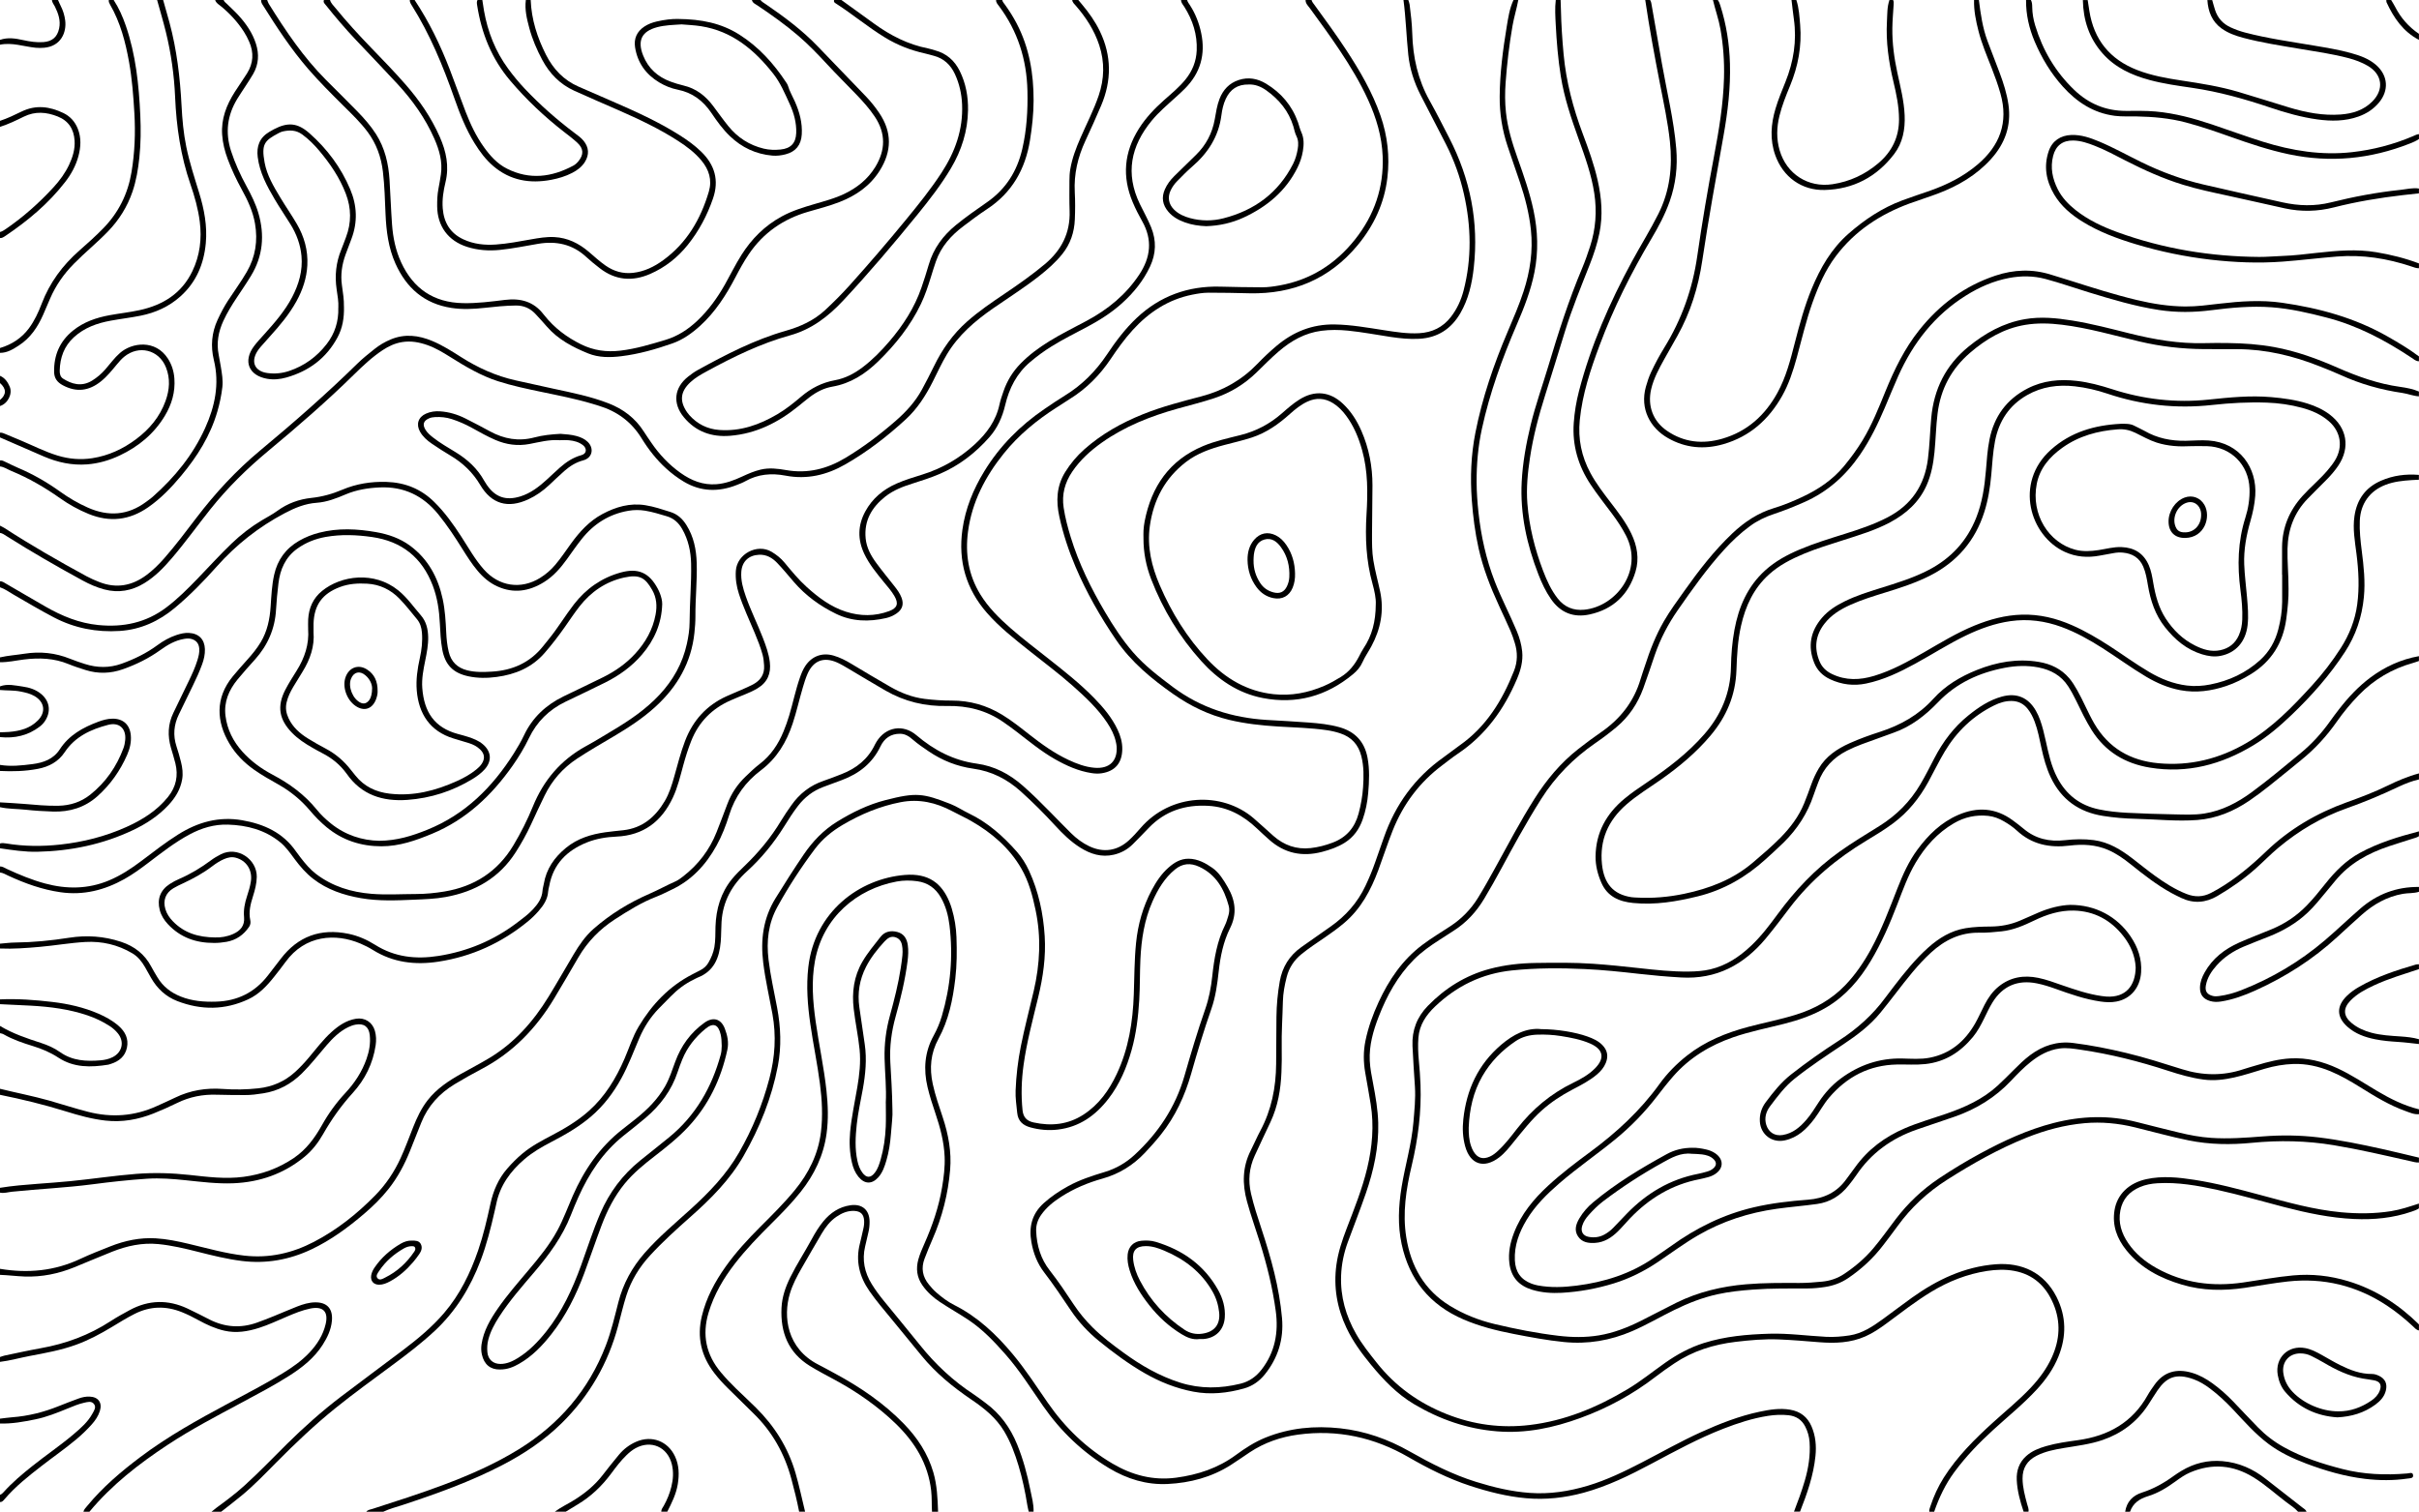 <?xml version="1.0" encoding="UTF-8"?>
<!DOCTYPE svg PUBLIC '-//W3C//DTD SVG 1.0//EN'
          'http://www.w3.org/TR/2001/REC-SVG-20010904/DTD/svg10.dtd'>
<svg height="889.1" preserveAspectRatio="xMidYMid meet" version="1.0" viewBox="-0.0 -0.0 1422.2 889.1" width="1422.2" xmlns="http://www.w3.org/2000/svg" xmlns:xlink="http://www.w3.org/1999/xlink" zoomAndPan="magnify"
><g
  ><g id="change1_1"
    ><path d="M889.83,0c-2.33,5.01-3.11,10.42-4,15.77-2.24,13.55-4,27.15-4.12,40.93-.09,10.07,1.49,19.81,4.66,29.32,2.35,7.08,4.85,14.11,7.23,21.17,3.07,9.11,5.44,18.4,6.46,27.98,1.31,12.32-.45,24.32-4.27,36.06-2.64,8.12-6.04,15.94-9.37,23.79-8.18,19.23-14.95,38.91-18.99,59.44-2.57,13.08-3.1,26.27-2.12,39.59,.71,9.59,1.91,19.08,4.01,28.45,2.62,11.73,6.99,22.85,12,33.74,2.28,4.95,4.6,9.87,6.78,14.86,.99,2.27,1.75,4.65,2.49,7.02,1.7,5.49,1.67,10.97-.45,16.37-6.85,17.38-16.32,32.85-31.96,43.84-3.2,2.25-6.24,4.71-9.43,6.97-16.81,11.88-28.31,27.71-35.08,47.07-1.72,4.92-3.47,9.83-5.18,14.75-1.63,4.7-3.56,9.28-5.68,13.78-4.66,9.9-11.64,17.76-20.55,24.01-5.72,4.01-11.45,8.01-17.15,12.05-7.02,4.97-11.22,11.69-12.71,20.18-1.21,6.9-1.86,13.84-1.94,20.83-.1,9.24-.11,18.47-.18,27.71-.1,13.82-2.73,27.03-9.32,39.34-2.01,3.75-3.66,7.7-5.59,11.5-4.95,9.73-5.04,19.75-2.21,30.07,2.22,8.12,5.07,16.03,7.58,24.05,4.14,13.25,7.48,26.68,9.33,40.44,1.67,12.43-.44,24.07-8.29,34.26-3.22,4.17-7.3,7.09-12.44,8.35-11.84,2.92-23.6,3.12-35.38-.58-12.26-3.86-23.15-10.18-33.45-17.69-6.32-4.61-12.57-9.28-18.14-14.82-4.14-4.11-7.83-8.57-11.05-13.41-4.52-6.81-9.05-13.61-14.1-20.05-5.32-6.78-7.65-14.59-8.02-23.09-.16-3.58,.92-6.76,2.95-9.66,3.12-4.45,7.27-7.74,11.79-10.64,7.54-4.85,15.71-8.27,24.31-10.67,9.73-2.72,17.93-7.83,24.86-15.14,3.26-3.44,6.41-6.96,9.37-10.67,8.55-10.74,14.17-22.91,17.89-36.03,3.62-12.76,7.46-25.45,11.84-37.97,2.48-7.09,3.48-14.5,4.29-21.91,.97-8.89,2.72-17.57,6.73-25.62,4.15-8.34,3.12-16.2-1.4-24.02-2.45-4.25-5.07-8.56-9-11.32-4.06-2.84-8.61-5.37-13.99-5.41-4.73-.04-8.4,2.2-11.75,5.14-4.25,3.72-7.33,8.37-9.95,13.3-5.18,9.74-8.12,20.17-9.22,31.13-1.01,10.02-.97,20.09-1.32,30.14-.56,16.24-3.05,32.04-10.04,46.89-4.51,9.59-10.49,17.99-19.54,23.87-9.09,5.9-18.94,6.88-29.32,4.62-3.91-.85-6.08-2.93-6.52-7.2-.91-8.9-.62-17.72,.6-26.55,1.86-13.52,5.41-26.67,8.61-39.9,2.85-11.8,4.58-23.72,3.82-35.89-.83-13.35-3.59-26.26-9.19-38.46-1.88-4.1-4.29-7.94-7.28-11.33-8.06-9.11-17.04-17.1-28.15-22.43-3.62-1.74-7-4.05-10.73-5.51-16.12-6.32-20.18-6.94-38.3-2.28-10.14,2.6-19.53,7.19-28.45,12.7-8.01,4.95-14.33,11.58-19.59,19.3-5.74,8.42-11.18,17.02-16.54,25.68-7.29,11.78-8.91,24.5-7.26,37.93,1.25,10.12,3.56,20.04,5.4,30.05,2.35,12.83,1.54,25.47-1.76,38-4.03,15.31-9.97,29.85-17.86,43.59-7.41,12.91-17.57,23.44-28.49,33.35-9.2,8.35-18.76,16.32-26.99,25.71-7.4,8.45-12.63,17.97-15.43,28.85-2.21,8.6-4.21,17.26-7.41,25.57-10.06,26.15-27.33,46.28-51.08,60.95-13.96,8.63-28.92,15.18-44.25,20.93-13.75,5.16-27.73,9.63-41.71,14.14-1.32,.43-2.83,.51-3.79,1.74h9.95c3.76-1.79,7.79-2.79,11.72-4.09,20.03-6.62,39.86-13.73,58.62-23.51,12.68-6.61,24.47-14.51,34.66-24.56,16.2-15.99,27.23-35.07,33.1-57.09,1.59-5.95,2.98-11.94,4.83-17.82,2.84-8.98,7.65-16.78,13.98-23.67,7.38-8.03,15.47-15.34,23.63-22.57,12.01-10.63,23.31-21.89,31.36-35.99,9.47-16.58,16.54-34.07,20.14-52.86,2.18-11.42,1.7-22.83-.43-34.24-1.76-9.42-3.92-18.76-5.06-28.31-1.31-10.88-.13-21.32,5.2-31,6.52-11.84,13.88-23.15,21.99-33.97,4.47-5.96,10.14-10.58,16.54-14.34,10.59-6.22,21.77-10.9,33.9-13.25,10.87-2.11,20.86,.2,30.43,5.31,3.65,1.95,7.45,3.66,11.04,5.72,12.11,6.93,22.5,15.79,29.55,28.01,4.36,7.56,6.58,15.94,8.36,24.43,3.35,15.94,2.58,31.75-1.1,47.53-2.52,10.84-5.4,21.59-7.57,32.51-1.71,8.61-2.75,17.31-3.08,26.06-.17,4.36,.51,8.72,.94,13.08,.48,4.95,3.43,7.38,7.72,8.57,5.29,1.46,10.68,1.95,16.18,1.3,12.71-1.52,22.19-8.31,29.77-18.15,6.61-8.57,10.72-18.38,13.62-28.71,2.69-9.62,3.87-19.46,4.47-29.43,.47-7.93,.3-15.86,.67-23.78,.55-11.78,2.32-23.33,7.16-34.21,3.16-7.09,7.07-13.67,13.19-18.68,4.42-3.61,9.08-3.99,14.24-1.59,9.88,4.61,14.64,13.01,17.33,22.96,.53,1.95,.37,4.01-.26,5.97-.59,1.8-1.05,3.67-1.89,5.35-4.72,9.51-6.42,19.76-7.53,30.16-.71,6.61-1.96,13.12-4.16,19.4-4.55,12.97-8.44,26.14-12.24,39.34-5.26,18.27-15.41,33.43-29.25,46.24-5.02,4.64-10.81,8.01-17.4,10.01-7.48,2.27-14.93,4.66-21.82,8.47-5.09,2.82-9.88,6.01-14.23,9.94-6.95,6.29-8.79,13.99-7.23,22.89,1.15,6.52,3.47,12.53,7.53,17.82,5.56,7.24,10.62,14.82,15.71,22.39,4.59,6.83,10.15,12.79,16.54,17.97,8.47,6.87,17.23,13.36,26.69,18.82,8.98,5.18,18.53,9,28.75,10.94,10.1,1.92,20.05,.86,29.85-1.9,4.93-1.39,8.98-4.27,12.17-8.24,7.77-9.67,11.19-20.72,10.11-33.09-1.58-18.05-6.44-35.36-12.07-52.49-2.25-6.86-4.53-13.7-6.16-20.76-1.77-7.69-1.1-15.06,2.14-22.19,3.04-6.68,6.22-13.3,9.33-19.95,4.34-9.28,6.03-19.15,6.42-29.29,.18-4.73,.26-9.48,.16-14.21-.18-9.12,.48-18.22,.69-27.34,.11-4.86,1.02-9.64,2.23-14.36,1.39-5.47,4.33-9.9,8.71-13.47,4.42-3.6,9.18-6.7,13.87-9.91,3.82-2.6,7.55-5.32,11.09-8.3,9.93-8.36,15.79-19.34,20.22-31.25,2.89-7.77,5.41-15.66,8.49-23.37,6.17-15.45,15.76-28.25,29.09-38.24,3.03-2.27,5.98-4.67,9.13-6.78,16.31-10.93,27.19-26.08,34.77-43.93,2.22-5.23,3.65-10.51,3.08-16.2-.42-4.15-1.57-8.13-3.17-11.97-4.1-9.84-9.1-19.27-12.95-29.22-5.08-13.12-8.08-26.69-9.58-40.66-.63-5.9-1.06-11.82-1.09-17.71-.05-10.53,.86-21.03,3.11-31.38,4.6-21.15,11.94-41.37,20.48-61.21,4.31-10.01,8.3-20.14,10.42-30.91,2.39-12.14,2.02-24.23-.54-36.3-2.24-10.57-5.83-20.73-9.43-30.89-3.09-8.72-5.8-17.53-6.79-26.79-.62-5.8-.62-11.61-.2-17.38,.82-11.21,2.12-22.38,4.05-33.47,.89-5.14,2.47-10.11,3.41-15.23h-2.84Z"
      /><path d="M825.15,0c1.4,10.68,1.71,21.46,2.82,32.17,.87,8.32,3.4,16.21,7.2,23.66,4.95,9.7,10.04,19.33,14.98,29.04,4.74,9.33,8.27,19.13,10.56,29.34,4.24,18.88,4.65,37.77-.22,56.62-1.47,5.67-3.87,10.92-7.49,15.58-4.73,6.1-11.03,9.11-18.66,9.54-6.91,.39-13.69-.71-20.48-1.75-9.7-1.48-19.34-3.25-29.23-3.4-13.13-.2-24.28,4.31-34.16,12.64-3.9,3.29-7.61,6.78-11.13,10.45-9.18,9.57-20.19,15.83-33.02,19.19-11.56,3.03-23.15,6.02-34.28,10.49-12.62,5.07-24.35,11.63-34.57,20.7-4.37,3.88-8.08,8.31-11.17,13.27-5.16,8.28-5.49,17.17-3.46,26.39,2.22,10.09,5.43,19.86,9.48,29.36,6.48,15.19,14.61,29.47,23.93,43.09,8.92,13.03,20.83,22.86,33.61,31.82,10,7.01,20.8,12.24,32.69,15.11,9.47,2.28,19.11,3.32,28.81,3.92,9.56,.6,19.16,.77,28.67,2.16,2.7,.39,5.34,1,7.94,1.86,6.63,2.19,10.69,6.66,12.4,13.43,1.53,6.07,1.44,12.22,1.02,18.36-.36,5.19-1.28,10.32-2.63,15.37-2.21,8.26-7.11,14-15.15,17.07-4.23,1.61-8.54,2.75-13.05,3.25-8.42,.92-15.65-1.68-21.92-7.2-3.91-3.44-7.7-7.03-11.66-10.41-18.47-15.77-48.71-14.7-66.43,5.84-2.17,2.51-4.4,4.97-6.84,7.21-6.81,6.23-15,7.43-23.35,3.45-4-1.91-7.49-4.55-10.63-7.64-4.05-3.99-7.99-8.09-11.98-12.14-5.32-5.4-10.66-10.76-16.37-15.77-7.86-6.9-16.7-11.59-27.14-13.01-13.59-1.85-25.14-7.93-35.47-16.73-7.84-6.67-18.07-4.89-23.45,3.89-.31,.5-.61,1.02-.87,1.55-4.09,8.62-10.96,14.09-19.69,17.47-3.42,1.32-6.84,2.68-10.31,3.85-8.05,2.69-14.39,7.6-19.22,14.51-2.11,3-4.2,6.03-6.09,9.17-5.9,9.82-13.14,18.52-21.38,26.44-2.56,2.46-5.11,4.93-7.37,7.69-6.65,8.16-9.37,17.66-9.72,27.99-.13,4.02,.05,8.04-.65,12.04-.59,3.34-1.87,6.34-3.54,9.23-1.1,1.9-2.67,3.31-4.6,4.31-1.58,.82-3.15,1.63-4.73,2.44-13.69,7.03-23.86,17.74-31.65,30.78-3.53,5.9-5.57,12.54-8.29,18.84-5.03,11.64-11.47,22.3-21.08,30.83-6.52,5.79-13.93,10.21-21.6,14.24-6.08,3.19-12.16,6.39-17.47,10.85-3.19,2.67-6.1,5.61-8.82,8.74-5.18,5.96-8.19,12.94-9.86,20.6-2.03,9.25-4.15,18.48-7.23,27.46-4.62,13.44-10.76,26.04-20.07,36.91-7.06,8.23-15.34,15.12-23.95,21.63-12.18,9.22-24.49,18.27-36.65,27.52-11.22,8.55-21.74,17.92-31.78,27.84-8.34,8.23-16.42,16.74-25.13,24.61-5.2,4.7-10.79,8.87-16.43,13-.95,.7-1.84,1.47-2.76,2.22,1.9,0,3.79,0,5.69,0,4.09-3.22,8.24-6.37,12.24-9.69,7.12-5.91,13.52-12.58,20.02-19.15,11.17-11.28,22.66-22.21,35.04-32.18,10.7-8.62,21.84-16.66,32.87-24.85,8.75-6.49,17.43-13.05,25.42-20.51,12.39-11.57,20.94-25.56,26.9-41.29,3.58-9.44,6.02-19.19,8.26-29.01,.32-1.38,.65-2.77,.93-4.16,2.19-10.97,8.36-19.43,16.69-26.53,4.72-4.02,10.03-7.11,15.51-9.96,8.31-4.32,16.41-8.95,23.58-15.09,7.39-6.34,13.13-13.93,17.77-22.41,4.16-7.6,7.19-15.71,10.59-23.66,2.78-6.5,6.52-12.34,11.44-17.41,2.31-2.38,4.66-4.72,6.98-7.09,4.01-4.09,8.5-7.53,13.7-10.01,.75-.36,1.45-.81,2.22-1.11,9.63-3.74,12.73-11.7,13.52-21.07,.33-3.89,.23-7.8,.48-11.7,.77-12.06,6.13-21.68,14.91-29.66,8.55-7.77,15.79-16.65,21.91-26.44,2.57-4.12,5.16-8.23,8.13-12.08,3.93-5.09,8.81-8.89,14.87-11.13,3.66-1.35,7.33-2.71,10.99-4.08,10.04-3.76,17.91-9.92,22.64-19.82,2.25-4.7,6.07-7.45,11.57-7.39,3.09,.03,5.4,1.67,7.54,3.54,2.87,2.5,6.01,4.61,9.14,6.74,7.97,5.43,16.74,8.92,26.25,10.24,10.84,1.5,19.97,6.17,28.03,13.43,7.05,6.35,13.74,13.03,20.15,20.02,4.41,4.81,9.07,9.38,14.61,12.89,6.08,3.85,12.6,5.96,19.92,4.25,4.27-1,7.96-3.03,11.06-6.09,3.2-3.16,6.31-6.42,9.43-9.66,9.6-9.98,21.42-13.77,35.06-12.98,11.39,.65,20.58,5.71,28.63,13.38,2.31,2.2,4.68,4.35,7.06,6.48,9.04,8.09,19.47,10.25,31.09,7.23,4.72-1.23,9.31-2.82,13.45-5.43,5.11-3.22,8.43-7.86,10.44-13.51,1.8-5.06,2.83-10.29,3.29-15.6,.6-6.96,.91-13.95-.39-20.88-1.78-9.44-7.35-15.35-16.59-17.93-5.85-1.64-11.86-2.25-17.87-2.72-8.26-.65-16.53-1.03-24.8-1.54-20.21-1.24-38.79-7.07-55.15-19.34-8.34-6.26-16.63-12.55-23.5-20.5-6.3-7.29-11.52-15.32-16.4-23.59-8.27-14.01-15.43-28.53-20.21-44.14-1.73-5.66-3.24-11.36-4.13-17.24-1.19-7.83,.73-14.8,5.07-21.21,4.64-6.85,10.69-12.33,17.4-17.08,13.52-9.57,28.67-15.52,44.5-19.95,7.18-2.01,14.42-3.78,21.51-6.13,9.51-3.15,17.8-8.21,24.96-15.19,4.32-4.21,8.55-8.53,13.15-12.46,7.26-6.2,15.3-10.73,24.92-12,5.19-.68,10.41-.61,15.59-.1,8.48,.84,16.86,2.47,25.28,3.73,5.5,.82,11.02,1.38,16.61,1.07,10.86-.59,18.81-5.76,24.22-15.03,4.81-8.25,6.85-17.36,7.9-26.72,3.03-26.91-2.05-52.31-14.4-76.33-3.79-7.37-7.52-14.78-11.57-22.01-6.87-12.29-9.82-25.54-10.19-39.48-.15-5.69-.84-11.33-1.54-16.96-.12-.92-.51-1.81-.78-2.72h-2.84Z"
      /><path d="M1137.16,888.98c2.88-8.32,6.62-16.2,11.88-23.33,6.71-9.1,14.5-17.18,22.83-24.78,8.65-7.9,17.81-15.26,25.76-23.92,5.25-5.72,9.68-12,12.59-19.22,4.77-11.82,4.68-23.6-1.13-35.06-7.29-14.37-20.41-20.39-35.8-19.19-18.43,1.44-34.4,9.08-49.18,19.63-5.78,4.13-11.41,8.48-17.16,12.64-5.97,4.32-12.09,8.44-19.6,9.57-4.55,.68-9.11,1.06-13.77,.82-11.11-.58-22.16-2.15-33.32-1.82-13.05,.39-25.98,1.5-38.54,5.47-8.22,2.6-15.67,6.66-22.68,11.59-7.36,5.18-14.35,10.88-22.09,15.51-17.86,10.69-36.86,18.63-57.61,21.1-16.66,1.99-33.02-.14-48.81-6.41-16.35-6.49-30.08-16.31-41.03-30.11-4.35-5.48-8.72-10.92-12.19-17.01-6.06-10.62-9.3-22-8.84-34.27,.25-6.78,1.63-13.39,3.97-19.77,3.51-9.56,7.25-19.03,10.57-28.65,4.62-13.39,7.66-27.11,7.29-41.4-.21-7.83-1.56-15.53-3.02-23.21-.84-4.41-1.74-8.81-1.96-13.33-.43-9.09,2.01-17.58,5.23-25.91,4.83-12.48,11.21-24.03,20.72-33.62,4.53-4.57,9.79-8.21,15.17-11.68,2.79-1.8,5.56-3.61,8.36-5.39,7.43-4.75,13.19-11.08,17.73-18.6,7.23-11.96,13.54-24.44,20.41-36.61,4.25-7.53,8.61-14.99,13.24-22.29,8.31-13.1,18.95-23.88,31.69-32.67,4.29-2.96,8.46-6.08,12.46-9.43,7.37-6.16,12.5-13.87,15.79-22.81,2.42-6.55,4.55-13.2,6.83-19.8,3.23-9.35,7.77-18.03,13.41-26.15,8.51-12.26,17.14-24.43,27.2-35.5,4.64-5.1,9.62-9.79,15.16-13.89,4.32-3.2,9.1-5.5,14.2-7.19,6.07-2.01,11.99-4.4,17.85-6.99,13.74-6.08,24.37-15.61,32.82-27.94,5.94-8.66,10.44-18.01,14.54-27.6,2.65-6.2,5.15-12.48,7.91-18.64,8.78-19.58,21.48-35.89,39.88-47.38,7.8-4.87,16.12-8.53,25.19-10.25,7.18-1.36,14.36-1.33,21.47,.57,8.58,2.29,16.96,5.25,25.45,7.85,13.59,4.15,27.19,8.23,41.28,10.39,10.27,1.57,20.5,1.44,30.78,.13,11.75-1.5,23.55-2.61,35.41-1.73,11.02,.81,21.72,3.3,32.4,6.07,18.15,4.7,34.37,13.31,49.85,23.58,1.36,.9,2.6,2.11,4.41,2.1v-2.84c-5.77-4.37-11.99-8.05-18.26-11.63-19.3-11.04-40.31-16.79-62.17-19.93-12.31-1.77-24.54-.9-36.8,.53-6.7,.78-13.4,1.71-20.16,1.66-9.63-.08-19.09-1.57-28.44-3.8-13.14-3.13-26-7.24-38.86-11.32-3.84-1.22-7.7-2.34-11.54-3.56-11-3.5-21.93-3.08-32.81,.55-18.18,6.07-32.84,17.06-44.72,31.97-8.66,10.86-14.65,23.15-19.86,35.93-4.02,9.86-7.95,19.79-13.51,28.94-3.26,5.37-6.98,10.43-10.99,15.27-6.65,8-15.06,13.62-24.39,17.99-5.37,2.51-10.84,4.81-16.51,6.52-9.54,2.87-17.54,8.19-24.68,14.96-10.7,10.16-19.68,21.77-28.18,33.77-4.17,5.89-8.49,11.7-12.1,17.97-4.75,8.25-8.17,17.07-11.08,26.11-.83,2.59-1.78,5.15-2.55,7.76-3.91,13.3-11.94,23.48-23.26,31.29-4.58,3.16-9.05,6.48-13.43,9.92-10.37,8.13-18.66,18.11-25.68,29.2-8.43,13.32-15.76,27.26-23.35,41.06-3.2,5.81-6.42,11.6-9.91,17.25-4.18,6.77-9.59,12.28-16.23,16.65-5.54,3.65-11.25,7.03-16.55,11.04-11.65,8.8-19.55,20.47-25.6,33.54-3.39,7.32-6.13,14.88-7.76,22.81-1.28,6.24-1.22,12.45-.14,18.69,1.07,6.18,2.21,12.35,3.21,18.54,2.05,12.69,.94,25.22-2.04,37.66-2.93,12.26-7.63,23.89-12.12,35.61-2.62,6.86-4.96,13.79-5.97,21.14-1.8,13.07,.32,25.46,5.96,37.32,3.74,7.87,8.85,14.83,14.35,21.52,7.33,8.91,15.26,17.21,25.28,23.17,15.06,8.96,31.15,14.58,48.8,16.01,17.08,1.38,33.19-2.07,49.02-7.84,16.03-5.84,30.84-13.91,44.36-24.34,3.56-2.75,7.25-5.33,10.99-7.83,10.86-7.28,23-11.05,35.85-12.6,8.46-1.02,16.98-1.78,25.5-1.44,7.92,.32,15.82,1.01,23.73,1.64,9.31,.74,18.47,.42,27.18-3.44,4.46-1.98,8.48-4.72,12.39-7.6,8.67-6.39,17.14-13.06,26.39-18.65,10.15-6.14,20.99-10.41,32.73-12.22,5.28-.81,10.65-1.01,15.92-.04,11.36,2.08,18.75,9.1,23.1,19.49,4.41,10.54,3.74,21.03-.94,31.35-3.07,6.77-7.45,12.62-12.52,18-6.84,7.25-14.59,13.52-21.95,20.2-10.81,9.81-21.14,20.05-29.03,32.48-3.38,5.33-5.97,11.03-7.94,17.02-.33,1-.76,2.01-.61,3.11h2.84Z"
      /><path d="M1422.16,680.77c-7.14-1.69-14.26-3.45-21.41-5.04-12.48-2.77-25-5.35-37.71-6.88-10.85-1.3-21.72-1.42-32.61-.57-10.15,.79-20.32,1.55-30.51,.86-6.38-.43-12.68-1.62-18.89-3.14-8.16-1.99-16.33-4-24.46-6.1-16.43-4.24-32.77-3.71-49.13,.48-15.28,3.91-29.42,10.47-43.19,17.94-8.23,4.46-16.23,9.3-24.03,14.49-9.96,6.63-18.51,14.71-25.74,24.23-4.37,5.75-8.53,11.66-13.2,17.18-4.94,5.83-10.7,10.7-17.04,14.93-3.93,2.63-8.3,4.09-12.95,4.53-4.47,.42-8.95,.81-13.47,.79-10.42-.04-20.84-.11-31.24,.77-14.29,1.21-28.05,4.47-40.96,10.83-7.11,3.51-14.09,7.3-21.2,10.82-7.77,3.85-15.78,6.98-24.42,8.4-7.91,1.3-15.82,1.18-23.7,.24-12.7-1.51-25.25-3.97-37.69-6.94-9.28-2.22-18.06-5.71-26.2-10.71-15.08-9.26-22.9-23.27-25.62-40.29-2.28-14.27-.1-28.32,3.21-42.22,3.71-15.62,5.75-31.43,5.16-47.51-.17-4.73-.54-9.45-.98-14.16-.42-4.49-.61-8.99-.26-13.48,.59-7.52,4.57-13.37,9.84-18.37,12.67-12.05,27.61-19.34,45.12-21.17,14.29-1.49,28.58-1.48,42.91-.81,10.65,.49,21.23,1.61,31.82,2.81,8.23,.94,16.48,1.66,24.75,2.14,20.74,1.21,36.89-7.44,49.88-23.03,4.85-5.83,9.39-11.89,13.98-17.93,12.35-16.27,27.74-29.06,45.16-39.54,5.38-3.23,10.75-6.5,15.78-10.25,8.69-6.49,15.34-14.73,20.52-24.2,3.24-5.92,6.17-12.02,9.62-17.81,7.08-11.86,16.7-21.13,29.18-27.25,3.21-1.58,6.56-2.64,10.23-2.59,3.96,.06,7.06,1.64,9.49,4.71,1.78,2.26,3.03,4.79,4.04,7.46,1.89,5.01,2.85,10.26,3.98,15.46,1.29,5.91,2.84,11.72,5.45,17.23,6.24,13.15,16.63,20.53,30.93,22.76,6.33,.99,12.7,1.53,19.08,1.67,12.06,.26,24.11,1.63,36.19,.7,11.29-.87,21.34-5.07,30.61-11.37,7.94-5.4,15.29-11.57,22.76-17.6,2.58-2.08,5.11-4.22,7.7-6.3,8.08-6.51,15-14.08,20.95-22.58,3.87-5.53,8.18-10.72,12.9-15.58,8.97-9.22,19.63-15.52,32.01-18.96,1.14-.32,2.24-.75,3.36-1.12v-2.84c-10.58,1.88-20.08,6.25-28.64,12.65-7.06,5.29-13.02,11.7-18.4,18.66-1.74,2.25-3.46,4.51-5.1,6.83-5.08,7.2-10.98,13.64-17.81,19.22-9.35,7.64-18.57,15.45-28.31,22.6-8.4,6.17-17.47,10.93-27.9,12.58-6,.95-12.06,.61-18.09,.49-9.11-.18-18.23-.44-27.33-.92-5.54-.29-11.08-.86-16.55-2-11.18-2.34-19.25-8.61-24.52-18.69-3.57-6.82-5.11-14.23-6.75-21.62-.93-4.16-1.88-8.31-3.34-12.33-.69-1.9-1.51-3.73-2.52-5.48-4.48-7.71-11.26-10.56-19.89-8.22-7.47,2.03-13.74,6.27-19.68,11.04-8.55,6.87-14.97,15.44-20,25.1-2.68,5.15-5.27,10.33-8.22,15.34-6,10.22-14.08,18.36-24.13,24.61-7.94,4.94-15.96,9.76-23.59,15.2-14.23,10.15-26,22.7-36.3,36.72-4.77,6.49-9.64,12.92-15.51,18.48-6.89,6.52-14.58,11.68-23.99,13.91-4.19,.99-8.42,1.26-12.68,1.31-9.85,.12-19.61-.96-29.38-2.04-8.94-1-17.87-1.91-26.85-2.54-11.25-.78-22.49-.64-33.73-.48-9.13,.13-18.19,1.11-27.05,3.47-14.22,3.79-26.24,11.31-36.44,21.78-6.34,6.51-9.4,14.31-9.01,23.51,.34,8.04,.94,16.06,1.44,24.09,.44,7-.32,13.96-.9,20.91-1.09,12.9-4.87,25.33-6.95,38.05-1.82,11.17-2.35,22.48,.04,33.56,4.48,20.85,16.53,35.72,36.33,44.25,9.54,4.11,19.49,6.59,29.61,8.56,9.75,1.9,19.51,3.73,29.43,4.73,14.01,1.41,27.34-.86,40.21-6.42,8.49-3.67,16.46-8.37,24.75-12.44,8.11-3.98,16.46-7.26,25.3-9.21,6.95-1.53,14-2.24,21.09-2.77,10.65-.8,21.3-.61,31.96-.66,3.45-.01,6.87-.35,10.26-.87,4.85-.73,9.37-2.38,13.49-5.15,8.03-5.41,15-11.92,20.86-19.63,2.8-3.68,5.61-7.34,8.32-11.08,7.88-10.87,17.53-19.81,28.85-27.04,15.01-9.57,30.45-18.29,47-24.93,10.93-4.38,22.25-7.42,33.99-8.48,9.97-.9,19.85,.06,29.6,2.43,10.58,2.56,21.06,5.55,31.74,7.7,12.3,2.48,24.68,2.63,37.11,1.41,16.1-1.58,32.13-1.25,48.12,1.4,15.07,2.5,29.93,5.99,44.83,9.34,1.73,.39,3.44,.93,5.24,.84v-2.84Z"
      /><path d="M767.58,0c-.03,2.11,1.5,3.43,2.59,4.92,5.95,8.12,11.87,16.26,17.45,24.63,6.25,9.37,12.09,18.98,16.76,29.25,4.8,10.54,8.08,21.5,8.53,33.15,.71,18.28-4.89,34.55-16.2,48.81-11.46,14.46-26.15,23.83-44.46,27.1-3.37,.6-6.78,1.09-10.23,1.09-8.29-.01-16.57-.19-24.85-.39-18.67-.44-35.13,5.47-48.87,18.4-6.77,6.38-12.32,13.76-17.45,21.45-6.55,9.8-14.61,17.96-24.69,24.14-4.14,2.54-8.15,5.28-12.16,8.01-14.27,9.74-26.23,21.74-35.27,36.52-6.49,10.61-11.15,21.95-12.89,34.34-2.6,18.53,2.1,34.92,14.48,49.07,7.22,8.26,15.79,14.97,24.3,21.78,8.69,6.95,17.66,13.56,25.99,20.96,7.44,6.61,14.74,13.38,20.31,21.75,2.31,3.47,4.22,7.14,5.12,11.25,.2,.92,.41,1.86,.47,2.79,.56,8.28-4.01,13.26-13.12,12.47-5.37-.47-10.36-2.36-15.21-4.63-8.32-3.89-15.71-9.21-22.9-14.84-5.22-4.09-10.39-8.24-16.07-11.7-9.13-5.58-19.02-8.36-29.7-8.34-5.34,.01-10.66-.34-15.94-1-7.26-.91-13.99-3.55-20.3-7.19-7.59-4.38-15.13-8.84-22.63-13.36-3.36-2.03-6.8-3.82-10.59-4.91-6.57-1.89-12.61,.27-16.46,5.92-1.48,2.18-2.44,4.59-3.3,7.05-2.55,7.27-4.06,14.84-6.28,22.21-.96,3.18-2.06,6.3-3.32,9.37-3.11,7.58-7.48,14.19-14.11,19.24-2.91,2.22-5.55,4.8-8.2,7.33-4.78,4.56-8.39,9.92-10.73,16.13-2.08,5.54-4.18,11.08-6.35,16.58-4.15,10.49-10.78,19.13-19.68,26.03-1.4,1.08-2.85,2.2-4.45,2.91-5.18,2.3-10.13,5.04-15.34,7.31-12.01,5.23-23.11,12.03-32.95,20.7-4.74,4.18-8.31,9.39-11.54,14.8-4.98,8.33-9.76,16.79-14.84,25.06-8.91,14.52-19.96,27.06-34.69,35.95-5.47,3.3-11.15,6.25-16.73,9.37-7.37,4.13-14.36,8.74-19.65,15.53-3.76,4.82-6.31,10.27-8.54,15.9-2.4,6.05-4.62,12.17-7.34,18.1-3.74,8.16-8.62,15.48-14.91,21.9-10.68,10.91-22.5,20.31-36.07,27.38-12.78,6.66-26.28,9.73-40.81,8.1-11.24-1.26-22.03-4.39-32.97-6.97-6.34-1.5-12.71-2.83-19.23-3.21-9.28-.54-18.15,1.33-26.71,4.73-5.94,2.36-11.91,4.68-17.69,7.39C32.05,747.44,16.3,748.88,0,746.15v3.55c4.85,.16,9.66,.81,14.52,.98,10.14,.34,19.78-1.63,29.11-5.41,7.46-3.02,14.85-6.23,22.33-9.19,8.68-3.44,17.65-5.39,27.07-4.48,7.92,.77,15.63,2.61,23.32,4.55,8.49,2.15,16.97,4.26,25.7,5.36,14.41,1.81,28.05-.64,41.1-6.82,11.44-5.42,21.52-12.85,31.09-21.04,5.14-4.4,9.95-9.12,14.16-14.43,5.42-6.83,9.46-14.44,12.69-22.51,2.2-5.5,4.38-11,6.57-16.5,3.92-9.84,10.71-17.23,19.68-22.65,5.17-3.12,10.44-6.08,15.78-8.89,18.36-9.65,32.16-23.95,42.73-41.57,4.81-8.02,9.54-16.1,14.24-24.18,5.35-9.19,12.58-16.57,21.48-22.32,7.86-5.08,15.79-10.04,24.6-13.4,2.87-1.1,5.6-2.56,8.39-3.86,11.97-5.57,20.45-14.72,26.72-26.1,3.15-5.72,5.53-11.83,7.45-18.03,3.36-10.83,9.68-19.47,18.61-26.2,9.39-7.07,15.02-16.53,18.66-27.45,2.36-7.09,3.94-14.38,6.08-21.53,.78-2.61,1.58-5.23,2.66-7.71,3.42-7.84,9.56-10.21,17.4-6.73,2.16,.96,4.2,2.18,6.24,3.38,7.45,4.39,14.82,8.9,22.32,13.2,11.2,6.42,23.19,9.29,36.05,9,12.03-.26,23.25,2.55,33.23,9.52,2.52,1.76,5.03,3.56,7.47,5.43,7.42,5.7,14.62,11.69,22.79,16.34,6.73,3.82,13.72,6.97,21.45,8.17,2.01,.31,4,.42,6.01,.11,7.92-1.22,11.98-6.05,12.11-14.09,.07-4.15-1.05-7.95-2.79-11.63-3.34-7.06-8.3-12.94-13.69-18.47-8.37-8.59-17.78-15.98-27.17-23.4-7.43-5.87-15-11.58-22.13-17.83-6.7-5.88-12.99-12.11-17.69-19.79-6.99-11.41-8.94-23.83-7.22-36.89,2.3-17.43,10.15-32.39,21.01-45.92,8.77-10.92,19.45-19.67,31.21-27.17,2.5-1.59,4.95-3.26,7.46-4.81,9.84-6.07,17.78-14.05,24.21-23.64,3.95-5.9,8.09-11.68,12.89-16.96,9.58-10.53,20.97-18.03,35.1-20.85,3.13-.63,6.29-1.14,9.5-1.16,8.05-.04,16.1,.18,24.14,.35,25.52,.55,47.03-8.38,63.52-28.24,9.6-11.56,15.76-24.75,17.52-39.75,1.46-12.4,.08-24.56-4.02-36.4-4.81-13.89-12.15-26.43-20.15-38.64-5.91-9.02-12.28-17.71-18.61-26.43-.69-.95-1.51-1.84-1.81-3.03h-3.55Z"
      /><path d="M1422.16,279.27c-7.69-.64-15.15,.31-22.24,3.4-9.12,3.96-14.21,10.98-15.66,20.82-1.11,7.52,.26,14.87,1.19,22.25,1.25,9.9,1.76,19.8,.42,29.73-1.26,9.31-4.65,17.81-9.7,25.7-5,7.8-10.63,15.13-16.87,21.95-11.52,12.6-23.37,24.89-38.27,33.65-16.08,9.46-33.43,13.79-52.07,12.06-16.35-1.52-29.22-8.84-37.67-23.33-3.71-6.36-6.4-13.21-10.03-19.6-1.41-2.48-2.87-4.91-4.72-7.08-4.68-5.48-10.79-8.38-17.77-9.56-12.64-2.13-24.77,.03-36.51,4.73-9.67,3.87-18.54,9.15-25.57,16.92-8.61,9.53-19.27,15.52-31.31,19.42-6.08,1.97-12.12,4.11-17.95,6.74-7.35,3.31-13.9,7.67-18.13,14.82-1.75,2.96-3.19,6.07-4.36,9.31-1.37,3.78-2.72,7.58-4.25,11.3-3.15,7.67-8.06,14.18-13.84,20.05-5.16,5.23-10.74,10-16.34,14.75-11.72,9.94-25.51,15.21-40.32,18.31-9.32,1.95-18.73,2.75-28.24,2.2-.94-.05-1.9-.08-2.83-.22-10.55-1.61-16.08-7.88-17.27-19.36-1.47-14.21,3.62-25.71,14.22-35.01,6.35-5.57,13.56-9.92,20.44-14.75,10.7-7.52,20.66-15.83,29.13-25.87,9.41-11.15,14.77-23.75,15.27-38.5,.3-8.73,.76-17.5,2.7-26.1,2.61-11.58,7.4-21.97,16.34-30.09,6.04-5.5,13.2-9.16,20.67-12.28,7.44-3.1,15.15-5.42,22.81-7.89,9.47-3.04,19.03-5.86,27.85-10.58,9.44-5.05,17.08-11.89,21.48-21.88,2.7-6.13,3.9-12.63,4.57-19.26,.77-7.65,.89-15.35,1.85-22.99,1.79-14.3,8.08-26.08,18.96-35.47,9.48-8.18,19.98-14.42,32.52-16.51,7.17-1.2,14.41-.97,21.6-.09,15.55,1.9,30.58,6.31,45.78,9.9,12.39,2.92,24.93,4.34,37.64,4.44,6.63,.05,13.26,.02,19.9,.04,16.69,.06,32.6,3.9,48.03,10.01,4.18,1.66,8.38,3.29,12.47,5.16,11.61,5.31,23.76,8.73,36.36,10.57,3.28,.48,6.38,1.8,9.71,2v-2.84c-3.52-1.5-7.27-2.21-11-2.73-12.92-1.78-25.01-6.09-36.88-11.31-11.94-5.25-24.17-9.7-37.07-12.07-9-1.65-18.07-2.28-27.2-2.39-4.62-.06-9.24-.08-13.86,.05-14.93,.4-29.46-2.07-43.88-5.67-11.25-2.81-22.47-5.78-33.94-7.62-9.26-1.49-18.53-2.43-27.9-.8-12.63,2.2-23.33,8.23-33.12,16.2-13.32,10.84-20.33,24.89-21.87,41.92-.73,8.01-.92,16.06-1.94,24.05-1.98,15.64-9.76,27.13-23.79,34.4-8.03,4.16-16.56,7-25.15,9.7-8.92,2.8-17.88,5.53-26.5,9.18-7.34,3.11-14.3,6.87-20.26,12.28-10.38,9.42-15.58,21.52-18.07,35.01-1.34,7.24-1.9,14.57-2.04,21.9-.29,15.13-5.74,28.04-15.62,39.4-9.83,11.29-21.59,20.18-33.9,28.47-4.52,3.05-9.04,6.09-13.22,9.59-10.55,8.81-16.7,19.85-16.86,33.81-.06,5.39,1.25,10.56,3.41,15.5,3.57,8.17,10.47,11.1,18.74,11.91,12.92,1.27,25.46-.84,37.94-3.9,15.33-3.75,28.47-11.4,40.06-21.96,3.5-3.19,7.02-6.36,10.4-9.68,8.08-7.95,14.07-17.19,17.66-27.97,.82-2.47,1.8-4.89,2.68-7.34,3.11-8.56,8.94-14.65,16.98-18.74,5.61-2.86,11.58-4.82,17.48-6.96,3.23-1.17,6.44-2.39,9.68-3.51,10.46-3.62,18.88-10.24,26.42-18.1,10.75-11.21,24.14-17.3,39.13-20.15,6.53-1.24,13.16-1.5,19.78-.22,7.28,1.42,13.34,4.7,17.48,11.07,1.74,2.69,3.26,5.49,4.66,8.37,2.85,5.85,5.63,11.74,9.09,17.28,8,12.79,19.68,19.81,34.36,22.21,21.97,3.59,42.02-1.8,60.78-13.12,8.26-4.99,15.54-11.24,22.48-17.88,11.75-11.25,22.49-23.37,31.4-37.05,6.4-9.82,9.97-20.52,11.11-32.22,.89-9.19-.1-18.2-1.25-27.23-.75-5.88-1.4-11.75-1.15-17.69,.42-10.01,5.83-17.55,15.18-21.14,4.93-1.89,10.1-2.42,15.31-2.76,1.42-.09,2.83-.15,4.25-.22v-2.84Z"
      /><path d="M473.34,888.98c-1.87-7.58-3.44-15.23-5.63-22.74-4.34-14.93-12.32-27.59-23.3-38.46-3.79-3.75-7.7-7.37-11.53-11.07-3.16-3.04-6.15-6.23-8.98-9.59-8.78-10.43-11.24-22.11-7.31-35.19,3.22-10.71,8.75-20.15,15.56-28.92,6.47-8.35,13.79-15.92,21.27-23.36,6.05-6.01,12.02-12.09,17.34-18.78,8.05-10.12,13.46-21.39,15.22-34.31,1.14-8.39,.83-16.76-.07-25.13-1.46-13.66-4.43-27.09-6.35-40.69-1.68-11.87-2.6-23.74-.41-35.69,4.71-25.66,24.68-42.33,48.09-46.66,3.96-.73,8.04-.72,12.04-.17,6.14,.84,10.72,4.05,13.83,9.45,2.96,5.14,4.43,10.75,5.13,16.52,2.19,18.09,.66,35.91-4.52,53.39-1.18,3.98-2.8,7.81-4.8,11.45-5.31,9.62-6.07,19.74-3.58,30.28,1.23,5.2,2.87,10.26,4.58,15.3,2.82,8.33,5.09,16.78,5.46,25.61,.26,6.05-.51,12.04-1.5,18-1.92,11.52-5.67,22.47-10.38,33.12-1.34,3.03-2.68,6.07-3.57,9.27-1.51,5.44-.88,10.57,2.4,15.25,2.75,3.92,6.2,7.07,10.2,9.74,5.61,3.75,11.52,7.02,17.11,10.77,8.21,5.52,14.99,12.68,21.5,20.07,8.33,9.45,15,20.12,22.16,30.41,10.36,14.89,23.2,27.18,38.74,36.53,10.56,6.35,22.08,9.91,34.49,9.3,13.19-.65,25.72-3.95,37-11.1,3.8-2.41,7.47-5.02,11.22-7.51,8.65-5.74,18.21-9.03,28.44-10.42,23.15-3.14,44.71,1.6,64.87,13.23,11.61,6.7,23.54,12.72,36.33,16.9,10.72,3.5,21.62,6.28,32.87,7.27,11.42,1.01,22.68-.21,33.77-3.22,14.17-3.85,27.21-10.29,40.08-17.14,13.79-7.35,27.52-14.85,42.13-20.52,8.51-3.3,17.17-6.14,26.23-7.55,3.99-.62,8.02-.81,12.04-.37,4.43,.48,7.77,2.6,9.84,6.65,1.47,2.89,2.34,5.91,2.56,9.16,.53,7.79-.67,15.34-2.85,22.78-1.8,6.14-4.01,12.14-6.32,18.1h3.55c4.18-10.59,7.92-21.31,9.08-32.74,.61-5.99,.08-11.82-2.32-17.4-2.39-5.55-6.57-8.78-12.55-9.8-6.1-1.05-12.05-.06-17.96,1.18-12,2.53-23.33,6.99-34.47,12.02-11.88,5.37-23.2,11.84-34.77,17.81-10.21,5.27-20.53,10.3-31.59,13.63-11.21,3.37-22.64,5.14-34.34,4.28-10.79-.79-21.26-3.28-31.58-6.5-13.77-4.29-26.51-10.8-38.99-17.88-12.71-7.22-26.25-12.02-40.82-13.6-15.05-1.63-29.77-.27-43.93,5.45-6.31,2.55-11.99,6.21-17.42,10.22-10.48,7.73-22.33,11.64-35.11,13.36-13.53,1.81-25.92-1.5-37.41-8.26-15.33-9.01-27.88-21.09-38.02-35.71-6.75-9.73-13.15-19.7-20.77-28.8-9.73-11.64-20.59-21.88-34.31-28.78-3.82-1.92-7.22-4.52-10.46-7.32-1.62-1.4-3.01-3-4.37-4.65-3.81-4.62-4.71-9.72-2.59-15.29,1.47-3.87,3.04-7.71,4.7-11.5,5.69-13.03,9.15-26.63,10.33-40.78,.88-10.54-1.01-20.75-4.32-30.74-2.16-6.51-4.44-12.99-5.9-19.72-2.01-9.25-1.25-18.1,3.35-26.51,6.02-11.01,8.45-23.03,9.9-35.34,.96-8.14,.98-16.3,.69-24.47-.2-5.7-1.13-11.3-2.75-16.78-.4-1.36-.88-2.7-1.42-4.01-4.45-10.78-12.14-16.92-26.14-15.79-26.64,2.15-53.09,21.56-56.8,54.29-1.27,11.16-.4,22.21,1.17,33.25,1.68,11.84,4.17,23.54,5.69,35.4,1.21,9.42,1.73,18.85,.56,28.32-1.6,12.99-7.19,24.16-15.4,34.16-6.25,7.61-13.24,14.52-20.19,21.47-7.38,7.37-14.46,15.02-20.5,23.55-6.27,8.85-11.33,18.28-13.91,28.95-3.02,12.52-.35,23.67,7.48,33.74,2.33,3,4.86,5.81,7.57,8.47,5.07,4.98,10.09,10,15.2,14.95,11.09,10.75,18.34,23.71,22.35,38.55,1.73,6.4,3.32,12.83,4.59,19.34h3.55Z"
      /><path d="M1422.16,652.35c-8.83-2.18-16.86-6.19-24.63-10.81-7.63-4.54-15.03-9.48-23.11-13.25-8.84-4.12-18.07-6.41-27.86-5.87-6.66,.37-13.09,1.99-19.45,3.91-2.72,.82-5.47,1.55-8.16,2.45-11.99,4-23.92,3.78-35.95,.02-10.96-3.43-21.89-6.97-33.07-9.64-10.25-2.45-20.58-4.51-31.05-5.82-9.44-1.18-17.79,1.53-25.31,7.15-3.52,2.63-6.64,5.71-9.74,8.81-3.1,3.1-6.18,6.22-9.41,9.18-8.75,8-19.31,12.73-30.35,16.53-8.06,2.78-16.27,5.1-24.12,8.47-11.8,5.06-21.73,12.44-29.26,22.93-1.73,2.41-3.55,4.74-5.27,7.15-5.51,7.65-13.12,11.23-22.39,11.93-10.74,.82-21.44,2.02-31.96,4.49-17.8,4.17-33.82,12.09-48.58,22.74-3.36,2.42-6.83,4.7-10.25,7.04-13.69,9.4-29.03,14.21-45.36,16.28-7.55,.96-15.1,1.27-22.63-.11-1.27-.23-2.54-.59-3.76-1.04-6.38-2.4-9.53-6.93-9.85-13.77-.41-8.76,2.54-16.51,6.95-23.84,5.02-8.32,11.86-15.04,19.13-21.35,10.57-9.16,22.14-17.06,32.95-25.92,9.12-7.47,17.26-15.84,24.45-25.17,3.11-4.03,6.25-8.05,9.6-11.88,9.6-10.97,21.64-18.25,35.32-22.99,9.76-3.38,19.88-5.35,29.86-7.89,8.76-2.23,17.25-5.11,25.06-9.77,11.19-6.67,19.34-16.23,25.94-27.24,6.36-10.6,11.22-21.9,15.65-33.41,3.19-8.28,6.18-16.67,10.73-24.35,5.65-9.52,12.84-17.56,22.51-23.2,6.24-3.64,12.95-5.08,20.14-4.32,3.37,.36,6.43,1.57,9.32,3.25,2.67,1.55,5.24,3.29,7.5,5.38,8.86,8.22,19.38,10.29,31.01,8.85,7.73-.96,15.38-.6,22.67,2.55,4.83,2.08,9.08,5.09,13.16,8.35,7.68,6.15,15.4,12.23,24.06,16.98,1.87,1.02,3.79,1.95,5.71,2.87,7.33,3.48,14.45,2.91,21.39-1.16,7.99-4.68,15.56-9.96,22.48-16.13,4.51-4.02,8.72-8.38,13.35-12.25,12-10.04,25.33-17.92,40.1-23.14,10.4-3.67,20.53-7.93,30.49-12.66,3.84-1.83,7.83-3.38,12.01-4.32v-3.55c-6.44,1.7-12.54,4.3-18.5,7.22-7.78,3.81-15.86,6.85-23.99,9.78-17.7,6.39-33.65,15.72-47.28,28.8-8.74,8.39-17.98,16.14-28.47,22.28-1.33,.78-2.69,1.5-4.05,2.21-4.71,2.44-9.48,2.55-14.41,.6-6.78-2.68-12.86-6.57-18.71-10.82-4.41-3.2-8.63-6.64-12.95-9.97-6.83-5.26-14.06-9.72-22.82-10.87-5.66-.74-11.36-.59-17.02,.05-9.02,1.01-17.17-.77-24.24-6.73-2.08-1.75-4.26-3.4-6.45-5.01-10.01-7.33-20.7-7.98-31.92-3.15-10.11,4.36-17.65,11.76-24.07,20.46-5.11,6.92-8.58,14.7-11.7,22.66-4.76,12.12-9.3,24.34-15.56,35.81-4.22,7.72-9.11,14.93-15.24,21.31-8.11,8.43-17.91,13.85-28.96,17.28-9.17,2.85-18.6,4.66-27.87,7.12-13.05,3.47-25.39,8.45-36.1,16.89-6.17,4.86-11.68,10.45-16.26,16.81-11.28,15.65-25.24,28.49-40.67,39.88-8.48,6.26-16.89,12.62-24.66,19.77-8.62,7.94-15.99,16.83-20.22,27.95-2.17,5.69-3.4,11.54-2.65,17.72,1,8.28,5.71,13.3,13.46,15.63,5.61,1.69,11.42,2.08,17.24,1.77,10.44-.57,20.67-2.46,30.67-5.53,9.36-2.88,17.99-7.23,26.1-12.69,7.76-5.22,15.26-10.82,23.37-15.54,14.43-8.4,30.01-13.38,46.48-15.67,7.85-1.09,15.76-1.71,23.61-2.81,7.61-1.06,13.75-4.89,18.51-10.91,1.54-1.95,3.1-3.9,4.48-5.96,8.77-13.11,20.88-21.77,35.65-26.9,7.38-2.56,14.81-5,22.18-7.56,12.74-4.43,23.93-11.3,33.23-21.17,3.65-3.88,7.36-7.71,11.54-11.04,4.99-3.97,10.38-6.98,16.83-7.88,4.32-.6,8.53,.12,12.72,.74,17.38,2.55,34.34,6.86,51.03,12.3,6.86,2.24,13.79,4.25,20.99,5.21,6.1,.82,12.04,.1,17.97-1.21,6.14-1.36,12.08-3.39,18.1-5.16,5.49-1.61,11.1-2.6,16.78-2.79,7.54-.24,14.81,1.39,21.79,4.28,6.15,2.55,11.87,5.9,17.51,9.4,8.55,5.32,17.11,10.63,26.67,14.02,2.54,.9,5.04,2.11,7.88,1.82v-2.84Z"
      /><path d="M694.38,0c0,1.68,1.16,2.8,1.97,4.09,4.9,7.81,7.63,16.22,7.23,25.55-.27,6.39-2.5,11.97-6.47,16.94-3.73,4.66-8.33,8.39-12.75,12.32-5.6,4.98-10.73,10.37-14.75,16.73-8.75,13.83-10.01,28.28-3.61,43.38,1.62,3.82,3.5,7.52,5.54,11.12,6.16,10.89,4.98,21.25-1.78,31.42-7.87,11.84-18.48,20.48-30.9,27.12-7.41,3.96-14.96,7.67-22.12,12.1-6.06,3.75-11.76,7.95-16.76,13.08-4.54,4.67-7.88,10.05-9.97,16.19-.88,2.58-1.81,5.16-2.38,7.81-2.05,9.58-7.49,16.99-14.54,23.45-8.96,8.22-19.21,14.15-30.82,17.77-5.08,1.59-10.19,3.11-15.08,5.26-7.94,3.48-14.31,8.78-18.48,16.46-4.43,8.17-4.56,16.49-.58,24.89,2.92,6.17,7.24,11.36,11.5,16.6,2.17,2.66,4.48,5.22,6.21,8.2,2.57,4.42,1.79,7.07-3.05,8.87-8.39,3.13-16.98,3.07-25.44,.37-8.86-2.82-16.16-8.32-22.98-14.46-4.85-4.37-8.99-9.42-13.14-14.44-2.16-2.61-4.78-4.66-7.59-6.34-8.48-5.05-20.34,1.32-21.01,11.13-.32,4.67,.37,9.2,1.81,13.64,2.57,7.9,6.14,15.39,9.32,23.04,1.73,4.16,3.39,8.33,4.58,12.69,.57,2.07,.74,4.18,.89,6.31,.36,5.26-2.1,8.85-6.55,11.22-2.19,1.17-4.49,2.12-6.77,3.13-2.92,1.29-5.89,2.48-8.8,3.81-11.83,5.38-19.81,14.33-24.39,26.41-2.57,6.77-4.33,13.77-6.29,20.72-1.42,5.02-2.94,10.02-5.62,14.54-5.52,9.32-13.09,15.81-24.3,17.09-3.53,.4-7.06,.7-10.58,1.2-8.44,1.2-16.39,3.62-23.15,9.15-6.84,5.6-11.61,12.41-13.07,21.29-.21,1.28-.65,2.55-.73,3.83-.29,4.55-2.75,7.95-5.7,11.12-2.76,2.97-6.02,5.33-9.23,7.76-13.77,10.44-29.18,16.89-46.28,19.58-13.23,2.08-25.68,.74-37.22-6.53-4.83-3.04-10.05-5.33-15.68-6.49-16.31-3.35-29.65,1.41-39.82,14.73-2.51,3.29-5.04,6.58-7.59,9.85-7.68,9.88-17.8,14.92-30.3,15.32-7.16,.23-14.18-.3-20.93-3.01-5.79-2.32-10.48-5.92-13.69-11.34-1.21-2.04-2.46-4.05-3.56-6.15-3.89-7.44-9.97-12.1-17.88-14.71-10-3.29-20.1-3.98-30.48-2.36-10.53,1.65-21.12,2.7-31.8,2.81-2.95,.03-5.89,.44-8.83,.67,0,.95,0,1.89,0,2.84,7.83,.35,15.62-.28,23.4-.96,8.96-.79,17.85-2.37,26.82-2.88,9.74-.55,19.08,1.62,27.57,6.65,3.23,1.91,5.54,4.78,7.4,8,1.24,2.15,2.42,4.34,3.66,6.5,3.6,6.27,8.64,10.99,15.41,13.61,14.03,5.42,27.99,5.34,41.72-1.05,6.39-2.98,11.09-8,15.37-13.44,2.2-2.79,4.41-5.57,6.49-8.45,11.59-16.03,29.54-17.07,44.1-10.87,2.5,1.06,4.96,2.3,7.26,3.73,11.97,7.46,24.9,9,38.62,6.89,19.71-3.03,37.1-11.03,52.48-23.59,2.3-1.88,4.42-3.94,6.37-6.18,2.91-3.35,5.35-6.94,5.63-11.59,.06-1.05,.42-2.09,.62-3.13,2.35-12.89,10.39-20.89,22.15-25.61,5.55-2.23,11.45-3.17,17.35-3.43,15.9-.72,26.53-8.83,33.15-22.87,2.9-6.14,4.42-12.74,6.2-19.24,1.32-4.8,2.8-9.54,4.64-14.17,4.43-11.14,12.21-19,23.13-23.82,3.03-1.34,6.11-2.57,9.18-3.83,2.3-.95,4.56-1.99,6.69-3.28,5.85-3.51,8-8.77,7.2-15.39-.6-4.99-2.31-9.66-4.1-14.3-3.16-8.17-7.1-16.03-10-24.3-1.65-4.72-3.04-9.49-2.66-14.57,.45-6.03,4.35-9.68,10.41-9.97,4.4-.21,7.82,1.83,10.65,4.78,3.44,3.58,6.58,7.46,9.83,11.22,6.92,8.01,15.31,14.12,24.77,18.72,9.45,4.6,19.4,4.81,29.49,2.5,2.21-.51,4.28-1.42,6.14-2.71,3.42-2.37,4.36-5.42,2.9-9.28-.93-2.47-2.46-4.58-4.08-6.63-3.59-4.56-7.28-9.04-10.72-13.71-3.18-4.32-5.75-8.98-6.29-14.49-1.02-10.47,3.61-18.3,11.5-24.57,4.81-3.82,10.47-5.95,16.26-7.77,5.31-1.67,10.6-3.38,15.73-5.57,11.43-4.89,21-12.29,29.19-21.55,4.82-5.45,7.69-11.88,9.35-18.91,2.34-9.93,6.77-18.67,14.69-25.37,3.98-3.37,8.17-6.46,12.61-9.21,6.85-4.25,14.08-7.82,21.18-11.61,7.23-3.87,14.12-8.24,20.22-13.75,6.83-6.17,12.55-13.21,16.48-21.6,3.56-7.6,3.79-15.26,.62-23.07-1.92-4.73-4.44-9.16-6.65-13.74-8.62-17.87-5.28-33.99,6.94-48.88,4.23-5.16,9.32-9.41,14.22-13.88,1.84-1.68,3.68-3.34,5.43-5.11,9.06-9.13,12.13-20.04,9.5-32.58-1.22-5.85-3.36-11.34-6.6-16.38-.64-.99-1.4-1.92-1.69-3.11h-3.55Z"
      /><path d="M0,345.36c2.96,.98,5.44,2.85,8.1,4.39,7.78,4.52,15.53,9.09,23.5,13.28,12.18,6.39,25.17,8.89,38.8,8.01,12.37-.8,23.07-5.75,32.51-13.65,8.83-7.39,16.87-15.63,24.49-24.2,11.48-12.92,24.8-23.37,40.01-31.41,5.83-3.08,11.94-5.64,18.77-6.11,5.95-.41,11.54-2.59,16.99-4.91,6.43-2.73,13.16-3.81,20.06-4.12,14.16-.63,25.52,4.82,34.42,15.78,5.24,6.46,9.8,13.36,14.19,20.39,2.76,4.42,5.56,8.81,8.92,12.82,3.24,3.87,7,7.09,11.6,9.19,9.58,4.37,18.7,2.92,27.4-2.46,5.53-3.42,9.74-8.23,13.5-13.45,2.91-4.03,5.72-8.15,8.82-12.03,7.06-8.84,16.08-14.56,27.34-16.5,3.29-.57,6.62-.59,9.9-.05,4.33,.71,8.51,2.02,12.71,3.27,4.12,1.22,6.95,3.84,9.04,7.5,3.62,6.34,5.1,13.23,5.25,20.42,.24,11.48-.85,22.94-.89,34.43-.01,4.23-.68,8.48-1.6,12.66-2.53,11.52-8.1,21.39-16.11,29.97-7.93,8.49-17.41,14.93-27.29,20.84-5.28,3.16-10.52,6.41-15.92,9.36-14.75,8.07-24.92,20.02-31.24,35.54-3.21,7.89-7.06,15.5-11.46,22.84-9.26,15.43-22.92,24.18-40.51,27.11-5.5,.91-11.02,1.46-16.6,1.47-8.76,.02-17.54,.6-26.28-.11-11.88-.97-23-4.34-32.63-11.7-3.52-2.69-6.31-6.06-9-9.52-.94-1.22-1.88-2.44-2.76-3.7-7.67-11.09-18.83-16.12-31.65-18.35-13.68-2.37-26.04,1.09-37.57,8.34-7.53,4.73-14.53,10.2-21.62,15.55-5.97,4.51-12.19,8.61-19.13,11.51-12.3,5.14-24.84,5.22-37.57,1.79-7.81-2.1-15.22-5.2-22.54-8.59-1.28-.59-2.46-1.46-3.96-1.44v3.55c1.81,.22,3.34,1.17,4.94,1.92,9.82,4.54,19.9,8.17,30.69,9.71,13.48,1.92,25.85-1.23,37.53-7.76,4.97-2.78,9.56-6.14,14.09-9.58,7.82-5.95,15.56-12.02,24.26-16.68,7.02-3.76,14.5-5.99,22.46-5.75,11.23,.34,21.78,3.06,30.73,10.34,3.45,2.8,5.94,6.42,8.54,9.94,3.19,4.3,6.66,8.32,10.91,11.61,8.27,6.4,17.87,9.59,28.02,11.36,10.46,1.82,20.98,1.34,31.52,.89,6.15-.26,12.29-.46,18.37-1.57,17.36-3.15,31.53-11.25,41.19-26.39,3.31-5.2,6.32-10.56,8.9-16.16,2.62-5.7,5.27-11.39,8.01-17.03,4.39-9.05,10.81-16.31,19.23-21.86,7.03-4.63,14.33-8.8,21.55-13.09,8.67-5.15,17.09-10.63,24.55-17.47,12.76-11.71,20.93-25.81,22.78-43.29,.35-3.31,.61-6.6,.59-9.91-.06-10.42,1.08-20.81,.76-31.23-.24-7.93-1.76-15.5-6.07-22.33-2.28-3.62-5.17-6.34-9.4-7.67-4.86-1.53-9.69-3.17-14.73-3.97-9.04-1.44-17.37,.98-25.25,5.2-7.7,4.13-13.41,10.42-18.46,17.38-3.06,4.21-5.92,8.57-9.31,12.55-2.56,3.01-5.51,5.55-8.85,7.62-11.33,7.01-24.21,5.01-33.06-4.96-5.22-5.89-9.02-12.74-13.26-19.29-4.7-7.27-9.7-14.29-15.91-20.4-7.82-7.71-17.21-11.46-28.1-11.8-9-.28-17.68,1.08-26.01,4.61-5.8,2.46-11.79,4.13-18.11,4.8-7.27,.77-14.01,3.2-20.02,7.6-2.86,2.09-6.04,3.72-9.09,5.55-6.43,3.85-12.31,8.4-17.72,13.58-7.02,6.72-13.52,13.94-20.27,20.91-5.77,5.96-11.63,11.82-18.27,16.82-11.87,8.95-25.25,11.74-39.89,10.3-11.25-1.11-21.3-5.25-30.93-10.76-7.71-4.41-15.35-8.93-23.04-13.38-1.21-.7-2.35-1.65-3.88-1.59v3.55Z"
      /><path d="M630.41,0c.09,1.44,1.15,2.28,2,3.25,6.05,6.94,10.98,14.52,13.87,23.35,3.26,9.94,3.01,19.78-.34,29.62-2.91,8.54-7.07,16.54-10.66,24.79-2.61,5.98-4.95,12.04-6.04,18.52-.38,2.23-.49,4.47-.49,6.72,0,5.92-.11,11.85,.1,17.76,.46,12.94-4.76,23.11-14.54,31.31-7.46,6.25-15.4,11.83-23.45,17.26-7.66,5.16-15.3,10.34-22.25,16.48-8.4,7.42-14.66,16.34-19.53,26.36-2.22,4.58-4.58,9.1-7,13.58-3.88,7.18-9.32,13.12-15.42,18.44-9.29,8.11-19.1,15.54-29.71,21.89-10.74,6.42-22.12,9.32-34.68,7.12-4.98-.87-10.07-1.51-15.17-.27-3.72,.9-7.18,2.39-10.62,3.99-4.85,2.26-9.81,4.15-15.22,4.58-7.98,.62-14.86-2.17-21.21-6.7-6.73-4.8-12.31-10.71-16.98-17.51-1.54-2.24-3.1-4.48-4.56-6.78-5.03-7.88-12.08-13.21-20.73-16.57-10.43-4.05-21.34-6.23-32.22-8.57-7.52-1.62-15.03-3.28-22.54-4.97-11.45-2.57-21.98-7.33-31.85-13.61-5.5-3.5-11-7-17.04-9.53-8.05-3.36-16.2-4.36-24.5-.86-3.41,1.43-6.57,3.3-9.45,5.6-3.42,2.74-6.88,5.46-10,8.52-18.27,17.93-37.52,34.77-57.19,51.13-14.09,11.72-26.45,25.07-37.54,39.64-6.17,8.1-12.28,16.25-19.01,23.91-3.14,3.57-6.51,6.88-10.33,9.73-8.52,6.35-17.77,8.04-27.79,4.07-2.53-1-5.05-2.08-7.43-3.37-16.33-8.89-32.47-18.13-48.08-28.25-.89-.58-1.87-1.01-2.81-1.51,0,1.42,0,2.84,0,4.26,1.47,.21,2.6,1.09,3.8,1.85,14.62,9.24,29.59,17.87,44.77,26.14,4.06,2.21,8.27,4.07,12.77,5.26,8.39,2.22,16.19,.79,23.51-3.68,6.35-3.87,11.44-9.15,16.23-14.75,7.93-9.28,15.02-19.21,22.62-28.74,10.09-12.64,21.55-23.9,33.96-34.22,17.3-14.38,34.31-29.1,50.37-44.88,5.32-5.22,10.75-10.36,17.01-14.49,3.49-2.3,7.19-4.02,11.39-4.7,5.2-.84,10.12,.09,14.97,1.81,4.72,1.68,8.98,4.25,13.2,6.89,8.94,5.61,17.97,11.02,28.1,14.29,8.35,2.69,16.92,4.48,25.5,6.28,10.07,2.11,20.19,4.06,30.07,7.02,1.25,.37,2.49,.76,3.74,1.14,10.75,3.24,19.21,9.43,25.15,19.07,4.04,6.57,8.77,12.64,14.52,17.86,3.16,2.87,6.55,5.43,10.22,7.64,10.12,6.08,20.6,6.26,31.36,2,1.65-.65,3.34-1.27,4.87-2.14,7.49-4.25,15.49-4.9,23.74-3.32,12.61,2.41,24.2-.36,35.14-6.63,12.91-7.39,24.61-16.44,35.53-26.48,6.79-6.24,11.7-13.92,15.84-22.12,2.72-5.39,5.22-10.89,8.32-16.08,6.78-11.34,16.54-19.68,27.23-27.1,9.04-6.28,18.37-12.15,27.04-18.97,4.94-3.89,9.64-8.01,13.6-12.95,4.79-5.97,7.05-12.84,7.36-20.35,.22-5.32,.26-10.67-.03-15.98-.58-10.68,1.78-20.66,6.25-30.28,3.19-6.87,6.31-13.78,9.27-20.75,6.2-14.64,6.18-29.22-.77-43.65-2.79-5.8-6.49-11-10.62-15.9-.69-.81-1.37-1.63-2.05-2.45h-3.55Z"
      /><path d="M967.29,0c2.42,16.52,5.47,32.92,8.66,49.3,2.19,11.27,4.62,22.5,5.84,33.93,1.58,14.77,0,29.04-6.77,42.53-4.78,9.54-10.44,18.58-15.52,27.94-13.19,24.33-24.24,49.55-31.2,76.42-1.57,6.08-2.6,12.27-3.04,18.55-.94,13.26,2.62,25.28,9.93,36.3,3.93,5.93,8.37,11.48,12.61,17.18,3.04,4.09,5.87,8.3,8.2,12.86,10.45,20.46-5.84,41.68-24.54,43.54-6.32,.63-11.62-1.48-15.63-6.59-3.85-4.91-6.39-10.51-8.59-16.27-4.87-12.79-8.18-25.97-9.25-39.63-.7-9.01,.19-17.97,1.53-26.89,1.89-12.56,5.14-24.79,8.96-36.88,3.92-12.42,7.75-24.86,11.58-37.31,4.12-13.37,9.44-26.29,14.56-39.29,2.39-6.06,4.44-12.23,5.74-18.64,2.11-10.42,1.27-20.71-1.04-30.98-2.12-9.39-5.39-18.4-8.76-27.38-5.7-15.15-9.77-30.67-11.27-46.81-.81-8.72-1.38-17.46-1.57-26.21-.04-1.89-.12-3.79-.19-5.68h-2.84c-.58,4.85-.27,9.71-.02,14.54,.52,10.16,1.37,20.3,2.98,30.36,2.04,12.7,6.13,24.79,10.46,36.83,3.77,10.47,7.56,20.94,9.23,32.02,1.6,10.6,.83,21.02-2.49,31.21-1.39,4.27-2.87,8.54-4.61,12.68-7.93,18.79-14.1,38.19-19.94,57.7-3.46,11.56-7.56,22.94-10.4,34.69-2.64,10.94-4.65,22-5.24,33.27-1,18.91,3.02,36.93,9.79,54.45,1.97,5.09,4.28,10.01,7.4,14.52,5.61,8.12,13.35,11.15,22.87,9.05,13.81-3.05,22.78-11.67,26.84-25.11,2.32-7.68,.98-15.23-2.48-22.43-3.2-6.67-7.7-12.48-12.16-18.31-4.25-5.55-8.5-11.08-11.84-17.26-5.27-9.75-7.38-20.06-6.28-31.15,1.53-15.37,6.36-29.82,11.71-44.14,8.14-21.8,18.53-42.52,30.4-62.52,4.17-7.03,8.03-14.24,10.75-21.98,3.55-10.08,4.76-20.42,3.85-31.1-1.43-16.8-5.46-33.14-8.38-49.68-2.02-11.42-4.02-22.84-6.01-34.27-.2-1.17-.3-2.35-.99-3.38h-2.84Z"
      /><path d="M585.64,0c-.11,1.45,.84,2.41,1.61,3.45,11.1,14.81,16.39,31.55,16.81,49.97,.26,11.52-.42,22.93-3.04,34.21-3.03,13-9.58,23.52-20.64,31.22-6.21,4.33-12.44,8.65-18.32,13.45-7.63,6.23-13.24,13.78-16.02,23.34-1.32,4.54-2.76,9.06-4.31,13.53-4.07,11.81-10.74,22.1-18.8,31.54-4.78,5.59-9.91,10.83-15.79,15.28-4.88,3.7-10.21,6.5-16.26,7.6-7.56,1.37-14.06,4.71-19.87,9.66-4.42,3.76-8.96,7.4-13.98,10.35-10.5,6.18-21.64,10.15-34.07,9.25-7.06-.51-12.96-3.45-17.68-8.73-.47-.53-.92-1.09-1.32-1.67-4.57-6.63-3.95-12.18,1.93-17.67,2.89-2.7,6.31-4.6,9.74-6.47,15.63-8.5,31.58-16.32,48.8-21.08,12.71-3.51,22.58-11.13,31.36-20.54,15.2-16.28,29.58-33.26,43.63-50.53,7.1-8.73,13.99-17.62,19.74-27.33,6.22-10.51,9.78-21.84,9.97-34.03,.13-7.98-1.27-15.79-4.88-23.07-3.07-6.18-7.8-10.32-14.51-12.12-1.37-.37-2.72-.86-4.11-1.14-11.75-2.29-22.1-7.6-31.7-14.55-6.42-4.65-12.85-9.3-19.27-13.94h-4.26c-.27,.78-.05,1.37,.65,1.81,10.08,6.44,19.25,14.2,29.48,20.41,7.15,4.34,14.83,7.33,22.98,9.16,1.85,.42,3.66,.96,5.49,1.44,5.91,1.56,9.9,5.33,12.43,10.79,2.62,5.66,3.94,11.62,4.21,17.84,.63,14.78-4.12,27.92-12.07,40.12-6.34,9.74-13.63,18.77-20.99,27.74-10.66,12.99-21.6,25.75-32.84,38.25-4.67,5.2-9.59,10.16-14.72,14.9-6.6,6.09-14.55,9.66-23.06,12.09-18.36,5.24-35.16,13.95-51.77,23.09-1.96,1.08-3.8,2.42-5.56,3.81-8.3,6.5-9.32,15.78-2.58,23.93,7.06,8.54,16.38,11.78,27.18,10.91,15.3-1.24,28.36-7.82,40.1-17.36,2.2-1.79,4.4-3.6,6.65-5.33,4-3.06,8.38-5.34,13.4-6.21,10.7-1.85,19.33-7.45,26.94-14.86,10.17-9.89,18.91-20.86,25.09-33.73,2.47-5.14,4.24-10.53,5.92-15.96,.94-3.05,1.88-6.11,2.93-9.13,3.04-8.71,8.93-15.24,16.15-20.68,4.54-3.42,9.07-6.87,13.82-9.98,14.73-9.65,22.58-23.47,25.33-40.58,1.24-7.73,2.1-15.5,2.12-23.3,.04-15.81-2.51-31.11-9.94-45.32-1.98-3.79-4.25-7.38-6.73-10.85-.69-.96-1.53-1.82-1.82-3.02h-3.55Z"
      /><path d="M442.07,0c.38,1.74,1.93,2.32,3.18,3.15,8.37,5.61,16.57,11.43,24.22,18,5.94,5.11,11.36,10.74,16.66,16.48,5.63,6.09,11.52,11.92,17.27,17.89,3.94,4.1,7.74,8.32,10.91,13.07,6.57,9.86,6.35,19.74,.25,29.68-4.42,7.2-10.75,12.2-18.29,15.79-5.48,2.61-11.33,4.15-17.12,5.85-6.71,1.97-13.4,4-19.57,7.38-9.9,5.4-17.61,13.08-23.62,22.57-3.56,5.61-6.45,11.58-9.71,17.36-4.45,7.88-9.68,15.16-16.29,21.4-5.41,5.11-11.52,9.09-18.71,11.25-8.73,2.62-17.45,5.27-26.56,6.33-8.07,.94-15.65-.05-23.09-3.73-8.46-4.19-15.7-9.64-21.53-17.02-.15-.19-.32-.35-.46-.54-5.78-7.58-13.5-9.68-22.68-8.56-8.21,1-16.43,2.09-24.76,1.91-17.18-.36-29.16-8.49-36.3-23.93-3.27-7.07-4.82-14.61-5.38-22.33-.63-8.73-.92-17.49-1.47-26.23-.6-9.58-2.73-18.73-7.98-26.95-3.14-4.92-6.99-9.27-11.04-13.42-6.03-6.19-12.21-12.25-18.31-18.37-13.31-13.35-23.75-28.86-33.65-44.77-.43-.69-.65-1.51-.96-2.28h-3.55c-.15,1.28,.53,2.27,1.16,3.27,8.11,12.96,16.5,25.71,26.52,37.31,6.59,7.62,13.74,14.7,20.88,21.8,4.87,4.83,9.83,9.58,13.97,15.11,5.26,7.03,8.07,14.95,9.08,23.57,.97,8.23,1.17,16.51,1.53,24.79,.43,9.97,1.66,19.83,5.79,29.08,6.44,14.41,16.98,23.7,32.92,26.16,6.48,1,12.98,.68,19.46-.03,6.12-.68,12.22-1.31,18.4-1.38,4.76-.06,8.51,1.68,11.65,5.04,2.26,2.42,4.49,4.88,6.66,7.38,6.57,7.55,15.14,12.04,24.19,15.73,6.31,2.57,13.03,2.46,19.63,1.65,10.26-1.26,20.17-4.09,29.91-7.5,6.24-2.19,11.53-5.98,16.39-10.4,8.89-8.1,15.24-18.05,20.76-28.6,2.41-4.62,4.91-9.19,7.84-13.51,8.53-12.58,20.25-20.68,34.78-24.9,6.25-1.81,12.57-3.42,18.64-5.8,9.6-3.76,17.79-9.39,23.41-18.24,7.28-11.45,7.49-22.87-.28-34.24-2.28-3.34-4.77-6.49-7.55-9.4-9.41-9.84-18.91-19.59-28.33-29.43-9.14-9.55-19.66-17.41-30.52-24.84-1.17-.8-2.44-1.47-3.34-2.61h-4.98Z"
      /><path d="M1160.61,0c-.17,6.21,1.07,12.23,2.59,18.2,1.9,7.48,4.92,14.57,7.73,21.74,1.94,4.96,3.75,9.96,5.2,15.1,4.8,17.01-.39,30.69-13.59,41.82-8.17,6.89-17.53,11.63-27.54,15.18-5.47,1.94-10.99,3.71-16.43,5.73-11.93,4.43-22.35,11.36-31.84,19.71-10.01,8.81-16.49,20.03-21.53,32.19-4.27,10.32-7.19,21.05-9.95,31.84-2.59,10.1-5.16,20.22-10.23,29.45-7.26,13.21-17.71,22.76-32.4,27.01-11.49,3.33-22.53,2.26-32.59-4.66-8.16-5.61-11.5-14.59-9.3-24.28,1.47-6.44,4.6-12.15,7.76-17.86,2.52-4.56,5.14-9.06,7.68-13.61,7.72-13.82,12.32-28.69,14.64-44.28,3.67-24.59,8.13-49.04,12.5-73.5,2.5-14,4.18-28.11,3.78-42.37-.33-11.65-2.12-23.09-5.68-34.22-.36-1.13-.75-2.25-1.48-3.21h-2.84c1.36,5.76,3.38,11.34,4.41,17.18,1.67,9.46,2.35,18.96,2.09,28.59-.42,15.57-2.97,30.84-5.86,46.08-3.71,19.54-7.04,39.14-9.87,58.82-2.77,19.26-9.14,37.18-19.35,53.75-2.86,4.64-5.44,9.43-7.75,14.38-1.3,2.8-2.27,5.71-3.1,8.68-3.6,12.98,2.48,24.16,12.96,30.15,10.32,5.9,21.29,6.85,32.61,3.59,15.53-4.48,26.66-14.44,34.5-28.3,3.99-7.05,6.46-14.73,8.61-22.51,3-10.84,5.48-21.82,9.27-32.43,3.44-9.63,7.48-18.99,13.64-27.21,11.21-14.96,26.22-24.75,43.59-31.14,5.44-2,11-3.7,16.42-5.75,11.89-4.49,22.67-10.76,31.29-20.3,8.23-9.11,12.04-19.6,10.28-31.98-.93-6.51-2.91-12.68-5.19-18.78-2.32-6.21-4.77-12.37-7.09-18.58-2.92-7.82-4.09-16.03-5.11-24.26h-2.84Z"
      /><path d="M309.16,0c-.74,5.66,.58,11.08,2.02,16.45,1.75,6.54,4.41,12.73,7.6,18.71,4.33,8.1,10.42,14.36,18.8,18.18,8.62,3.93,17.34,7.63,26,11.44,12.04,5.29,23.93,10.88,35.01,18.03,5.09,3.29,9.92,6.89,13.82,11.6,4.44,5.36,6.34,11.43,4.35,18.21-4.76,16.19-12.92,30.23-26.81,40.36-5.31,3.87-11.13,6.74-17.81,7.47-5.93,.65-11.24-.9-16.1-4.27-3.51-2.44-6.64-5.35-9.88-8.11-5.85-4.98-12.39-8.23-20.18-8.65-4.65-.25-9.21,.54-13.74,1.34-6.88,1.21-13.73,2.55-20.71,3.04-6.58,.46-13.01-.23-19.07-3.03-7.75-3.58-11.5-9.88-12.16-18.21-.42-5.26,.42-10.45,1.64-15.49,2.26-9.37,.38-18.02-3.39-26.59-5.01-11.39-11.97-21.48-20.12-30.8-6.55-7.49-13.49-14.62-20.4-21.77-7.24-7.5-14.28-15.18-20.86-23.26-1.18-1.45-2.63-2.76-3.15-4.67h-3.55c-.61,1.4,.43,2.19,1.15,3.1,5.61,7.04,11.46,13.87,17.64,20.42,8.13,8.61,16.34,17.14,24.38,25.83,8.89,9.62,16.43,20.19,21.73,32.25,2.95,6.72,4.92,13.59,3.84,21.02-.41,2.81-.9,5.61-1.43,8.4-.65,3.39-.78,6.81-.75,10.25,.08,11.68,6.4,20.37,17.58,23.93,6.29,2,12.75,2.44,19.31,1.78,7.55-.76,14.96-2.31,22.43-3.57,10.66-1.8,20.22,.2,28.34,7.73,2.51,2.33,5.2,4.49,7.91,6.59,9.21,7.15,19.18,7.98,29.74,3.35,8.74-3.83,16.02-9.59,21.98-17,6.59-8.2,11.44-17.37,14.87-27.31,3.69-10.69,1.07-19.77-6.9-27.52-3.84-3.74-8.16-6.85-12.66-9.7-12.54-7.96-26.04-14.03-39.62-19.94-6.62-2.88-13.24-5.76-19.86-8.65-8.74-3.82-14.86-10.27-19.14-18.72-5.15-10.17-8.55-20.77-9-32.23h-2.84Z"
      /><path d="M0,643.82c13,2.63,25.87,5.76,38.55,9.7,7.69,2.39,15.42,4.56,23.48,5.46,9.78,1.1,19.12-.58,28.16-4.16,4.73-1.88,9.38-3.96,13.95-6.2,7.41-3.63,15.17-5.15,23.39-4.85,5.44,.2,10.89,.14,16.34,.2,3.69,.04,7.33-.46,10.95-1.03,8.83-1.38,16.29-5.42,22.66-11.69,5.25-5.17,9.72-11,14.52-16.55,3.66-4.24,7.6-8.14,12.71-10.65,1.39-.68,2.82-1.2,4.35-1.49,4.86-.91,7.8,1.2,8.33,6.16,.52,4.8-.3,9.43-1.89,13.96-2.67,7.62-7.01,14.23-12.47,20.08-5.36,5.76-9.92,12.06-13.75,18.91-4.21,7.51-9.2,14.34-16.46,19.27-8.99,6.1-18.86,9.69-29.63,11.12-10.71,1.42-21.27,.03-31.85-1.12-10.39-1.13-20.75-1.43-31.19-.62-12.99,1.02-25.85,3.01-38.81,4.28-6.36,.62-12.74,1.08-19.11,1.56-7.44,.56-14.87,1.16-22.23,2.36v2.84c2.4,.49,4.71-.29,7.05-.54,15.77-1.63,31.63-2.32,47.35-4.37,10.68-1.4,21.38-2.58,32.12-3.28,7.59-.5,15.15,.11,22.68,.9,9.3,.97,18.58,2.16,27.96,1.78,15.63-.64,29.69-5.56,41.84-15.53,4.54-3.72,8.09-8.34,10.97-13.4,4.94-8.68,10.65-16.74,17.39-24.15,7.23-7.95,11.91-17.32,13.5-28.09,.42-2.85,.34-5.67-.44-8.45-1.42-5.08-5.91-7.98-11.13-7.13-5.6,.91-10.08,3.95-14.19,7.63-5.14,4.61-9.26,10.13-13.68,15.38-2.44,2.91-5.04,5.66-7.83,8.22-6.14,5.63-13.43,8.78-21.68,9.68-6.95,.76-13.9,.88-20.91,.37-9.71-.71-19.12,.78-27.98,5.09-3.62,1.76-7.31,3.37-10.97,5.04-13.01,5.92-26.42,6.85-40.23,3.33-7.69-1.96-15.22-4.45-22.85-6.61C19.42,644.53,9.65,642.67,0,640.27v3.55Z"
      /><path d="M0,257.24c8.57,3.73,17.13,7.5,25.72,11.18,8.16,3.5,16.63,5.36,25.59,4.66,6.7-.53,13.03-2.39,19.06-5.23,11.07-5.22,20.18-12.73,26.55-23.32,4.07-6.77,6.19-14.03,5.6-22-.32-4.22-1.54-8.15-3.83-11.69-7.27-11.26-21.07-9.53-28.24-3.2-3.22,2.84-5.69,6.33-8.5,9.54-2.28,2.61-4.87,4.84-7.81,6.65-6.33,3.87-12.13,1.93-17.02-1.14-1.67-1.05-2.05-2.88-2.01-4.7,.16-7.65,2.57-14.39,8.34-19.67,6.16-5.64,13.7-8.31,21.73-9.76,5.82-1.06,11.7-1.75,17.49-2.91,8.74-1.75,16.7-5.33,23.38-11.32,9.29-8.32,13.8-19,14.94-31.25,.95-10.2-.94-20.03-3.91-29.71-2.74-8.94-5.66-17.82-7.55-27-1.65-8.02-2.37-16.15-2.79-24.3-.86-16.46-2.78-32.77-7.07-48.73-1.2-4.45-2.49-8.88-3.74-13.32h-3.55c1.73,6.27,3.6,12.51,5.15,18.83,3.08,12.56,4.87,25.32,5.43,38.25,.75,17.46,3.26,34.61,8.99,51.22,2.47,7.16,4.54,14.46,5.5,22.01,1.28,10.09,.09,19.88-4.32,29.1-6.27,13.13-17.34,19.98-31.1,22.96-5.77,1.25-11.68,1.89-17.49,2.95-7.89,1.44-15.36,3.98-21.7,9.13-7.72,6.25-11.21,14.44-11.02,24.28,.07,3.68,1.81,6.04,5.11,7.81,8.09,4.33,15.41,3.33,22.43-2.3,3.64-2.92,6.51-6.53,9.46-10.08,1.29-1.55,2.6-3.08,4.16-4.36,8.63-7.1,20.42-4.17,24.57,6.16,2.65,6.59,2.15,13.23-.21,19.79-3.36,9.33-9.45,16.6-17.3,22.47-7.7,5.76-16.21,9.73-25.8,11.21-6.9,1.06-13.67,.49-20.35-1.54-7.51-2.29-14.47-5.88-21.67-8.9-2.95-1.24-5.89-2.49-8.84-3.7-1.09-.45-2.16-1.01-3.4-.86C0,255.35,0,256.3,0,257.24Z"
      /><path d="M1422.16,154.91c-8.1-3.09-16.47-5.14-25-6.58-11.69-1.98-23.33-.91-34.99,.36-6.7,.73-13.39,1.6-20.13,1.82-4.61,.15-9.22,.61-13.82,.58-28.51-.22-56.29-4.76-83.14-14.5-8.81-3.2-17.28-7.15-24.71-13.02-4.31-3.41-8.06-7.33-10.56-12.29-3.13-6.21-4.46-12.69-2.71-19.59,1.53-6.04,5.6-9.18,11.86-9.06,4.45,.09,8.6,1.53,12.68,3.13,6.18,2.42,12.01,5.59,17.91,8.61,10.97,5.62,22.18,10.68,33.98,14.3,8.49,2.6,17.17,4.44,25.85,6.31,11.33,2.44,22.62,5.08,33.94,7.55,9.64,2.1,19.3,1.86,28.84-.57,13.33-3.39,26.85-5.62,40.48-7.21,3.17-.37,6.35-.7,9.52-1.05v-2.84c-3.71-.55-7.31,.42-10.95,.8-13.79,1.44-27.38,4-40.84,7.36-9.46,2.37-19.02,2.07-28.52-.05-15.48-3.46-30.97-6.87-46.41-10.47-12.62-2.94-24.71-7.4-36.35-13.1-8.3-4.06-16.37-8.58-24.89-12.16-5.26-2.2-10.6-4.08-16.46-3.86-6.31,.24-11.2,3.5-13.23,9.48-3.07,9-1.5,17.57,3.24,25.57,4.01,6.77,9.87,11.74,16.5,15.85,9.75,6.04,20.39,10,31.3,13.29,14.43,4.36,29.15,7.4,44.1,9.13,14.13,1.63,28.3,2.2,42.54,1.13,10.63-.79,21.19-2.13,31.81-2.97,14.98-1.19,29.51,1.09,43.71,5.83,1.45,.48,2.89,1.09,4.47,1.05v-2.84Z"
      /><path d="M551.52,888.98c-.26-7.81-.59-15.62-2.8-23.19-3.24-11.06-9.42-20.38-17.36-28.55-11.75-12.08-25.52-21.45-40.29-29.43-3.33-1.8-6.65-3.64-10.02-5.37-18.42-9.45-20.73-28.21-16.65-41.75,1.62-5.37,4.23-10.28,7.01-15.11,3.9-6.77,7.78-13.55,11.76-20.28,2.24-3.8,4.92-7.26,8.63-9.78,3.2-2.17,6.63-3.65,10.62-3.41,3.55,.22,5.38,1.98,5.61,5.56,.11,1.66-.06,3.31-.45,4.93-.69,2.88-1.27,5.78-2.01,8.65-2.63,10.22-.33,19.45,5.57,27.96,4.06,5.85,8.69,11.24,13.21,16.72,5.88,7.12,11.71,14.28,17.56,21.43,8.34,10.17,18.39,18.38,29.23,25.72,7.49,5.07,14.48,10.68,19.24,18.62,3.81,6.35,6.34,13.23,8.46,20.27,2.29,7.61,3.91,15.37,5.16,23.21,.2,1.28,.55,2.54,.82,3.81,.95,0,1.9,0,2.84,0,.16-4.43-1.07-8.66-1.92-12.94-1.8-9.07-4.22-17.97-7.7-26.55-4.01-9.87-10.03-18.2-18.69-24.53-2.29-1.68-4.52-3.45-6.9-5.01-12.1-7.91-22.5-17.65-31.54-28.91-7.04-8.77-14.23-17.41-21.33-26.13-2.54-3.12-4.94-6.34-7.06-9.78-4.24-6.87-5.75-14.17-3.9-22.09,.65-2.77,1.25-5.54,1.93-8.3,.51-2.09,.71-4.19,.7-6.33-.05-6.92-4.4-10.65-11.34-9.63-6.54,.96-11.66,4.39-15.8,9.39-2.65,3.2-4.81,6.74-6.79,10.39-4.11,7.6-8.86,14.84-12.7,22.59-2.8,5.67-4.84,11.57-5.15,17.96-.69,14.43,3.98,26.31,16.67,34.15,4.83,2.98,9.89,5.59,14.88,8.3,12.96,7.05,25.01,15.4,35.62,25.67,11.17,10.82,19.02,23.49,20.82,39.35,.47,4.14,.23,8.28,.49,12.41h3.55Z"
      /><path d="M126.51,0c.54,1.88,2.23,2.71,3.57,3.82,5.14,4.26,9.61,9.11,13.25,14.73,1.23,1.89,2.25,3.89,3.16,5.95,2.85,6.44,2.48,12.69-1.26,18.65-2.32,3.71-4.88,7.28-7.23,10.97-4.86,7.65-8.04,15.81-7.39,25.1,.35,5.01,1.56,9.81,3.32,14.48,2.29,6.1,5.06,11.99,8.2,17.7,3.49,6.35,6.56,12.86,7.8,20.09,1.74,10.06,.29,19.55-4.85,28.42-3.39,5.85-7.39,11.29-11.07,16.94-2.33,3.59-4.29,7.36-6.08,11.23-3.52,7.6-4.15,15.59-2.2,23.61,3.43,14.08,.64,27.29-5.14,40.07-7.14,15.78-17.85,28.93-30.77,40.36-1.24,1.09-2.61,2.04-3.94,3.03-10.72,7.98-22.15,8.69-34.19,3.37-5.77-2.55-11.18-5.72-16.28-9.38-7.83-5.62-16.12-10.37-24.99-14.12-2.4-1.01-4.71-2.22-7.07-3.32-1.06-.5-2.09-1.15-3.35-.97v3.55c2.43,.27,4.39,1.72,6.56,2.61,10.23,4.22,19.74,9.7,28.76,16.09,5.22,3.7,10.8,6.8,16.76,9.23,12.42,5.08,24.04,3.74,35.02-3.88,7.46-5.18,13.67-11.67,19.45-18.59,9.41-11.29,17.13-23.52,21.26-37.79,1.36-4.68,2.35-9.41,2.92-14.24,.48-4.05-.24-8.03-.88-12-.38-2.34-.78-4.67-1.25-6.99-1.42-7.01-.21-13.64,2.74-20.05,2.19-4.74,4.9-9.18,7.79-13.52,2.88-4.34,5.83-8.64,8.52-13.09,6.96-11.51,8.02-23.79,4.32-36.58-1.62-5.6-4.21-10.79-6.99-15.9-3.63-6.66-6.78-13.52-9.13-20.77-3.51-10.84-2.22-21.01,3.65-30.67,1.47-2.43,3.09-4.77,4.62-7.16,1.6-2.49,3.27-4.94,4.74-7.5,3.26-5.67,3.59-11.67,1.6-17.83-2.04-6.32-5.73-11.66-10.14-16.52-2.15-2.36-4.52-4.51-6.81-6.75-.76-.74-1.69-1.32-2.04-2.41h-4.98Z"
      /><path d="M1422.16,778.84c-11.9-11.76-25.62-20.59-41.7-25.45-10.51-3.18-21.24-4.37-32.26-3.36-9.91,.91-19.67,2.75-29.5,4.17-17.87,2.57-34.91,.41-50.85-8.49-6.61-3.69-12.36-8.39-16.63-14.67-3.91-5.74-5.95-12.04-4.61-19.14,1.28-6.77,5.36-11.19,11.52-13.82,3.28-1.4,6.77-2.04,10.35-2.25,11.95-.7,23.58,1.37,35.16,3.91,13.18,2.88,26.12,6.69,39.18,10.07,13.54,3.5,27.19,6.4,41.19,7.04,11.54,.53,22.93-.54,33.94-4.36,1.46-.5,2.91-1.01,4.2-1.87v-2.84c-5.4,1.74-10.76,3.58-16.41,4.47-9.77,1.54-19.56,1.56-29.37,.64-16.11-1.51-31.6-5.91-47.13-10.08-12.91-3.47-25.83-6.93-39.06-8.99-9.37-1.45-18.76-2.45-28.21-.41-10.25,2.22-17.31,8.92-18.8,18.4-1.39,8.85,1.46,16.6,6.99,23.43,8.52,10.55,19.97,16.46,32.68,20.23,12.14,3.6,24.5,3.69,36.93,1.87,8.42-1.23,16.81-2.82,25.27-3.74,21.02-2.29,40.43,2.41,58.13,14.06,5.46,3.59,10.5,7.69,15.28,12.12,1.11,1.03,2.07,2.32,3.72,2.61v-3.55Z"
      /><path d="M0,800.87c5.89-.7,11.58-2.35,17.39-3.45,9.18-1.74,18.4-3.38,27.24-6.58,7.39-2.67,14.27-6.34,20.98-10.38,4.46-2.69,8.88-5.45,13.54-7.8,9.14-4.62,18.39-4.8,27.81-1.01,3.3,1.33,6.48,2.91,9.59,4.63,4.89,2.7,9.93,5.02,15.41,6.27,6.94,1.57,13.65,.46,20.28-1.64,5.66-1.79,11-4.36,16.46-6.66,4.47-1.89,8.94-3.77,13.74-4.74,7.45-1.5,10.75,1.74,9.02,9.13-1.52,6.51-5.01,11.97-9.55,16.79-4.59,4.87-10.02,8.67-15.69,12.14-10.51,6.44-21.46,12.08-32.32,17.89-17.76,9.51-35.35,19.29-51.49,31.45-11.28,8.5-22,17.62-31.04,28.56-.9,1.09-1.96,2.08-2.33,3.52h3.55c13.07-15.74,29-28.12,45.96-39.31,14.05-9.27,28.96-17.03,43.77-24.98,9.38-5.04,18.82-9.98,27.81-15.71,7.64-4.87,14.68-10.43,19.61-18.2,2.74-4.33,4.94-8.87,5.4-14.11,.62-7.02-2.81-10.87-9.77-10.81-3.74,.03-7.25,1.12-10.67,2.45-4.63,1.8-9.17,3.82-13.78,5.68-3.29,1.33-6.59,2.63-9.94,3.82-9.54,3.39-18.83,2.7-27.85-1.88-4.32-2.2-8.62-4.45-13.02-6.49-11.39-5.29-22.69-5.04-33.77,.93-3.85,2.08-7.69,4.2-11.36,6.58-12.6,8.19-26.34,13.28-41.09,15.89-7.1,1.26-14.14,2.85-21.21,4.32-.92,.19-1.8,.57-2.69,.85,0,.95,0,1.89,0,2.84Z"
      /><path d="M1297.78,0c.43,6.78,2.7,12.69,8.41,16.78,3.8,2.72,8.16,4.26,12.65,5.46,10.77,2.86,21.76,4.54,32.72,6.39,9.79,1.65,19.64,3.02,29.27,5.57,3.91,1.04,7.67,2.44,11.17,4.47,8.65,5.01,9.82,13.92,2.73,21.03-5.13,5.14-11.62,7.11-18.64,7.63-10.31,.76-20.28-1.15-30.08-4.09-10.09-3.03-20.1-6.3-30.2-9.26-10.69-3.13-21.68-4.9-32.68-6.55-9.01-1.36-17.98-2.91-26.55-6.23-16.1-6.24-25.53-17.8-28.2-34.86-.33-2.1-.65-4.21-.97-6.31h-2.84c.23,11.76,3.67,22.35,11.52,31.28,7.4,8.43,17.11,12.88,27.69,15.73,8.25,2.23,16.7,3.39,25.13,4.62,15.64,2.28,30.77,6.53,45.72,11.56,9.1,3.06,18.31,5.71,27.85,7.01,8.18,1.11,16.28,1.11,24.19-1.72,4.67-1.67,8.68-4.27,11.9-8.08,6.04-7.16,5.49-15.89-1.47-22.1-4.28-3.81-9.56-5.64-14.93-7.14-7.07-1.98-14.33-3.13-21.57-4.36-13.65-2.32-27.38-4.19-40.8-7.73-2.87-.76-5.64-1.77-8.34-3.01-4.58-2.09-7.64-5.5-9.18-10.27-.62-1.91-1.12-3.86-1.67-5.79h-2.84Z"
      /><path d="M0,389.42c4.76,.09,9.39-1.01,14.07-1.59,8.95-1.1,17.69-.81,26.17,2.68,3.28,1.35,6.66,2.44,10.05,3.51,7.35,2.31,14.68,2.1,21.95-.46,7.86-2.77,15.26-6.41,22.04-11.3,4.25-3.06,8.73-5.68,14.03-6.56,1.42-.24,2.81-.35,4.22,.04,2.83,.8,4.36,2.66,4.61,5.6,.2,2.41-.4,4.71-1.1,6.97-1.3,4.2-3.12,8.18-5.03,12.12-3.05,6.28-6.1,12.56-9.12,18.85-3.18,6.61-3.42,13.43-1.41,20.41,.88,3.07,1.87,6.11,2.63,9.21,1.78,7.24,.42,13.81-4.29,19.69-6.54,8.17-15.15,13.52-24.51,17.73-12.4,5.57-25.43,8.87-38.95,10.34-10.65,1.16-21.25,1.1-31.83-.67-1.17-.19-2.35-.33-3.52,.02v2.84c7.26,1.06,14.53,2.19,21.88,2.04,19.63-.41,38.54-4.29,56.34-12.75,7.73-3.67,14.88-8.33,20.78-14.66,4.02-4.31,7.04-9.15,8.08-15.12,.6-3.49,.17-6.85-.66-10.19-.76-3.1-1.65-6.18-2.65-9.21-2.15-6.53-1.59-12.81,1.43-18.95,2.77-5.63,5.46-11.29,8.22-16.92,1.98-4.04,3.83-8.14,5.38-12.36,1.07-2.91,1.76-5.9,1.66-9.02-.19-5.74-3.6-9.2-9.37-9.51-2.53-.14-4.93,.44-7.31,1.22-4.09,1.35-7.79,3.44-11.24,5.98-6.44,4.76-13.54,8.2-21.04,10.9-7.19,2.58-14.39,2.47-21.6,.17-2.93-.94-5.85-1.92-8.7-3.07-8.68-3.5-17.62-4.42-26.82-2.97C9.6,385.2,4.74,385.49,0,386.58v2.84Z"
      /><path d="M1422.16,521.59c-13.13-.14-24.63,4.2-34.5,12.76-7.06,6.13-13.8,12.64-20.92,18.7-14.64,12.46-30.98,22.16-48.88,29.19-4.3,1.69-8.75,2.94-13.36,3.53-1.19,.15-2.34,.21-3.52-.08-3.43-.86-4.71-2.8-4.08-6.26,.84-4.59,3.31-8.32,6.34-11.72,4.42-4.96,9.87-8.48,15.93-11.05,4.79-2.03,9.67-3.88,14.51-5.8,8.55-3.39,16.43-7.87,23.14-14.26,3.79-3.6,7.07-7.64,10.38-11.67,1.95-2.38,3.93-4.74,5.88-7.12,8.36-10.13,19.37-16.12,31.59-20.2,4.49-1.5,9.02-2.87,13.53-4.33,1.35-.44,2.75-.74,3.96-1.54v-2.84c-12.04,3.14-23.92,6.73-34.9,12.75-8.03,4.4-14.33,10.77-19.98,17.86-3.54,4.44-7.08,8.87-11.05,12.96-5.86,6.04-12.68,10.63-20.41,13.87-6.44,2.7-12.99,5.12-19.36,7.96-8.5,3.79-15.66,9.27-20.3,17.57-1.52,2.71-2.63,5.57-2.73,8.72-.13,4.25,1.89,6.91,5.98,8.09,2.09,.6,4.18,.61,6.32,.28,7.08-1.09,13.73-3.55,20.22-6.47,17.72-7.98,33.9-18.32,48.24-31.5,4.79-4.4,9.58-8.81,14.45-13.13,6.95-6.15,14.79-10.57,24.05-12.22,3.15-.56,6.4-.21,9.49-1.21v-2.84Z"
      /><path d="M1192.59,888.98c.33-1.6-.39-3.03-.78-4.49-1.32-4.92-2.65-9.82-2.69-14.98-.05-6.2,2.74-10.6,8.22-13.41,5.03-2.58,10.49-3.64,15.97-4.56,7.69-1.29,15.46-2.17,22.9-4.73,11.14-3.83,20.03-10.53,26.56-20.34,1.97-2.95,3.76-6.03,5.78-8.95,5.15-7.46,10.71-10.24,21.25-6.38,3.47,1.27,6.6,3.21,9.54,5.42,4.83,3.64,9.24,7.75,13.38,12.16,6.72,7.16,13.19,14.58,21.12,20.5,6.71,5.01,14.21,8.5,21.98,11.44,11.21,4.23,22.67,7.57,34.61,9,8.38,1.01,16.76,1.07,25.12-.17,1.29-.19,3.41-.02,3.19-1.96-.24-2.05-2.15-1.14-3.47-1.03-12.82,1.09-25.54,.6-38.07-2.61-11.96-3.06-23.65-6.84-34.49-12.88-5.63-3.13-10.7-7.01-15.19-11.6-4.88-4.99-9.65-10.1-14.47-15.14-3.77-3.94-7.84-7.56-12.26-10.76-3.67-2.65-7.59-4.87-11.94-6.17-9.29-2.79-16.81-.57-22.22,7.13-1.36,1.94-2.76,3.86-3.91,5.93-8.97,16.12-23.19,24.03-40.99,26.51-6.32,.88-12.67,1.73-18.82,3.52-4.22,1.23-8.28,2.81-11.64,5.84-4.19,3.78-5.8,8.63-5.56,14.04,.28,6.42,1.98,12.6,4.04,18.67h2.84Z"
      /><path d="M280.74,0c-.56,1.01-.37,2.07-.21,3.12,2.56,16.47,8.54,31.45,19.42,44.27,9.53,11.23,20.18,21.27,31.81,30.29,2.62,2.03,5.28,4.03,7.69,6.28,3.73,3.47,3.82,6.97,.58,10.91-.84,1.02-1.81,1.91-2.95,2.53-12.71,6.83-25.73,8.48-39.01,1.78-5.72-2.88-9.93-7.57-13.61-12.73-4.58-6.4-7.9-13.47-10.72-20.76-3.2-8.27-6.13-16.65-9.33-24.92-5.51-14.27-12.12-28-20.64-40.76h-2.84c-.05,1.13,.48,2.06,1.05,2.97,10.8,17.14,18.46,35.72,25.14,54.75,3.22,9.16,6.77,18.2,11.92,26.52,3.07,4.96,6.52,9.6,10.98,13.41,9.94,8.48,21.46,10.44,33.98,8.09,4.33-.81,8.52-2.07,12.44-4.1,2.98-1.55,5.62-3.5,7.44-6.42,2.67-4.28,2.39-8.61-.81-12.49-1.45-1.76-3.29-3.06-5.09-4.41-10.53-7.91-20.4-16.58-29.44-26.16-3.5-3.7-6.74-7.63-9.76-11.74-7.52-10.21-12.01-21.69-14.22-34.12-.37-2.09-.66-4.21-.98-6.31h-2.84Z"
      /><path d="M1422.16,78.88c-1.34,.09-2.47,.77-3.67,1.28-11.41,4.83-23.26,7.92-35.59,9.31-18.01,2.03-35.42-.81-52.51-6.15-10.05-3.14-19.94-6.8-29.93-10.15-10.8-3.62-21.75-6.58-33.15-7.6-5.8-.52-11.6-.35-17.4-.35-11.85,0-21.93-4.21-30.44-12.38-11.02-10.57-18.5-23.29-22.92-37.85-1.07-3.52-1.7-7.14-1.75-10.84-.02-1.42-.07-2.85-.78-4.15h-2.84c-.09,8.54,1.77,16.69,5.1,24.51,4.11,9.65,9.47,18.57,16.51,26.39,8.24,9.16,18.06,15.6,30.58,17.21,4.25,.54,8.52,.26,12.78,.35,9.73,.2,19.36,1.02,28.83,3.51,8.94,2.36,17.67,5.38,26.37,8.47,11.28,4,22.6,7.81,34.34,10.28,24.35,5.14,48.02,2.8,71.1-6.3,1.87-.74,3.74-1.5,5.39-2.69v-2.84Z"
      /><path d="M1110.86,0c-1.42,4.09-1.24,8.38-1.47,12.59-.67,12.03,1.03,23.81,3.82,35.49,1.73,7.24,3.26,14.52,3.28,22.05,.03,10.55-4.2,19.06-12.07,25.78-7.81,6.66-16.84,10.88-27.05,12.42-14.34,2.16-27.01-6.01-31.06-19.92-1.98-6.79-1.78-13.53-.11-20.31,1.51-6.11,3.85-11.93,6.25-17.72,4.74-11.46,6.94-23.32,5.92-35.7-.41-4.93-.67-9.91-2.24-14.67h-2.84c.45,3.75,.85,7.52,1.38,11.26,1.8,12.76-.18,24.99-4.94,36.87-2.07,5.16-4.22,10.3-5.82,15.64-2.75,9.17-3.44,18.35-.15,27.56,4.56,12.75,15.49,20.72,29.04,20.38,16.89-.43,30.58-7.71,40.8-21.08,5.08-6.64,6.55-14.51,6.2-22.83-.37-8.59-2.52-16.84-4.31-25.16-1.85-8.59-3.03-17.26-2.92-26.05,.06-4.61,.47-9.22,.76-13.82,.06-.96,.15-1.89-.33-2.77h-2.13Z"
      /><path d="M63.97,0c-.17,1.01,.26,1.84,.73,2.68,6.07,10.52,9.08,22.05,11.19,33.88,1.77,9.92,2.52,19.93,3.11,29.98,.68,11.64,.23,23.18-1.68,34.66-2.12,12.73-7.57,23.82-16.64,33.09-4.48,4.58-9.24,8.85-14.04,13.06-9.9,8.68-17.44,18.92-22.14,31.26-1.94,5.09-4.22,10.03-7.5,14.46C12.66,198.9,6.9,202.6,0,204.66v2.84c4.26,.04,7.69-2.16,11.05-4.32,6.82-4.38,11.13-10.84,14.33-18.12,1.38-3.14,2.71-6.31,4.07-9.46,3.31-7.71,8.03-14.43,13.91-20.42,6.47-6.6,13.67-12.41,20.1-19.06,6.53-6.76,11.38-14.51,14.42-23.38,2.23-6.53,3.34-13.29,4.06-20.14,.86-8.27,.92-16.56,.54-24.83-.82-17.89-2.64-35.65-8.54-52.72-1.82-5.28-4.06-10.36-7.12-15.05h-2.84Z"
      /><path d="M0,453.37c7.46,.37,14.88,.18,22.26-1.23,6.57-1.25,12.06-4.2,15.81-9.84,6.12-9.18,15.37-13.39,25.51-16.04,6.49-1.69,10.66,2.16,10.04,8.85-.15,1.63-.46,3.31-1.03,4.84-4.03,10.88-10.43,20.12-19.53,27.37-5.45,4.34-11.77,6.37-18.75,6.52-6.76,.14-13.46-.52-20.17-1.09-4.71-.4-9.43-.62-14.14-.91,0,.95,0,1.89,0,2.84,5,1.12,10.12,.95,15.18,1.5,5.29,.58,10.62,.9,15.94,1.07,9.84,.31,18.74-2.36,26.19-9.03,7.62-6.82,13.37-15.01,17.46-24.36,1.58-3.62,2.49-7.41,2.14-11.41-.54-6.28-4.5-9.89-10.8-9.82-2.89,.03-5.63,.8-8.29,1.79-9.03,3.36-17.24,7.86-22.68,16.26-3.74,5.78-9.64,7.84-16.03,8.66-6.33,.81-12.71,1.53-19.11,.47v3.55Z"
      /><path d="M0,590.52c6.02,.29,12.03,.53,18.05,.87,11.36,.63,22.59,2.05,33.43,5.73,4.61,1.56,8.97,3.65,13.06,6.3,1.8,1.17,3.4,2.58,4.74,4.24,3.99,4.92,2.62,11.12-3.01,14-2.26,1.15-4.71,1.67-7.16,1.88-8.37,.71-16.53,.31-23.78-4.82-3.39-2.4-7.21-4.1-11.15-5.38C15.84,610.63,7.55,607.88,0,603.31,0,604.74,0,606.16,0,607.58c.68,.2,1.43,.26,2.02,.61,5.48,3.16,11.42,5.15,17.42,7,5.23,1.61,10.24,3.73,14.82,6.74,9.18,6.03,19.21,5.82,29.45,4.16,.46-.08,.91-.27,1.36-.41,4.85-1.52,8.46-4.4,9.55-9.53,1.12-5.26-1-9.49-4.94-12.91-3.52-3.06-7.55-5.29-11.8-7.13-8.66-3.74-17.76-5.79-27.08-6.89-10.23-1.21-20.49-1.98-30.8-1.51C0,588.63,0,589.58,0,590.52Z"
      /><path d="M0,837.11c7.03,.25,13.89-1.04,20.72-2.42,6.65-1.34,12.9-3.88,19.15-6.43,3.17-1.3,6.34-2.65,9.71-3.38,1.95-.42,4.16-1.12,5.64,.74,1.54,1.94,.08,3.89-.83,5.59-2.63,4.89-6.75,8.5-10.9,12.03-7.84,6.68-16.4,12.45-24.45,18.87-6.02,4.8-11.91,9.73-17.05,15.5-.56,.63-1.17,1.17-1.99,1.42v4.26c1.25,.08,1.93-.8,2.61-1.6,6.41-7.54,14.13-13.62,21.89-19.65,6.73-5.23,13.75-10.08,20.29-15.56,3.27-2.74,6.35-5.69,9.19-8.87,2.06-2.31,3.79-4.87,4.73-7.85,1.53-4.86-.89-8.24-5.95-8.46-2.29-.1-4.49,.36-6.61,1.14-3.89,1.43-7.76,2.9-11.6,4.45-8.84,3.57-17.98,5.86-27.51,6.57-2.36,.18-4.7,.54-7.05,.81,0,.95,0,1.89,0,2.84Z"
      /><path d="M0,74.61c4.87-1.55,9.46-3.77,14.01-6.01,6.7-3.29,13.26-2.74,19.91-.1,6.44,2.56,9.52,7.51,9.94,14.23,.31,4.97-1.1,9.6-3.18,14.05-2.33,4.98-5.55,9.37-9.24,13.39-8.44,9.17-17.7,17.42-28,24.48C2.37,135.39,1.29,136.12,0,136.44v3.55c1.14,.08,2.05-.52,2.93-1.11,13.32-8.93,25.53-19.11,35.4-31.87,3.5-4.52,6.23-9.49,7.74-15.04,1.48-5.47,1.81-10.95-.36-16.35-1.66-4.11-4.46-7.24-8.46-9.16-8.04-3.85-16.16-4.95-24.55-.87C8.55,67.61,4.39,69.61,0,71.06v3.55Z"
      /><path d="M1252.3,888.98c1.77-5.04,5.6-7.61,10.51-9.1,5.95-1.81,11.19-5.03,16.18-8.67,2.77-2.03,5.6-4.01,8.76-5.35,12.78-5.44,25.18-4.37,36.96,2.81,6.98,4.25,13.02,9.82,19.52,14.73,2.35,1.77,4.89,3.34,6.86,5.59h4.98c-.4-1.23-1.52-1.77-2.43-2.48-7.16-5.6-14.36-11.16-21.5-16.79-7.51-5.93-15.9-9.65-25.51-10.47-8.65-.74-16.65,1.24-24.06,5.69-1.62,.97-3.21,2-4.74,3.11-5.68,4.12-11.7,7.51-18.44,9.65-5.51,1.75-9.03,5.42-9.94,11.3h2.84Z"
      /><path d="M332.62,888.98c2.32-1.41,4.62-2.85,6.96-4.24,7.84-4.66,14.27-10.83,19.69-18.12,2.82-3.79,5.65-7.58,9.07-10.88,1.62-1.57,3.33-3.01,5.32-4.1,9.11-4.98,18.75-.74,21.3,9.32,1.13,4.48,.85,8.9-.24,13.32-.96,3.92-2.47,7.63-4.44,11.16-.62,1.12-1.54,2.12-1.51,3.52h3.55c2.63-5.16,5.22-10.36,6.16-16.15,.9-5.56,.84-11.06-1.61-16.32-4.2-9.04-13.71-12.64-22.86-8.64-3.97,1.74-7.35,4.3-10.1,7.61-3.33,3.99-6.55,8.07-9.74,12.18-4.55,5.87-10.19,10.46-16.45,14.39-3.79,2.38-7.9,4.24-11.51,6.93,2.13,0,4.26,0,6.4,0Z"
      /><path d="M1422.16,611.13c-3.54-1.02-7.17-1.38-10.84-1.63-5.77-.4-11.56-.68-17.2-2.21-4.28-1.16-8.26-2.92-11.66-5.79-4.82-4.06-4.97-8.54-.56-13.08,3.95-4.07,8.87-6.63,13.93-8.99,8.49-3.96,17.48-6.54,26.33-9.52v-2.84c-.59,.04-1.2-.02-1.76,.14-11.5,3.33-22.84,7.08-33.3,13.06-2.68,1.53-5.21,3.3-7.41,5.47-6.11,6.03-5.97,12.38,.43,18.07,4.66,4.15,10.34,6.16,16.32,7.36,4.52,.91,9.13,1.28,13.74,1.57,4.01,.25,7.99,.8,11.99,1.22v-2.84Z"
      /><path d="M0,405.76c3.99,.38,8.02,.1,11.99,.89,2.91,.58,5.79,1.2,8.37,2.73,5.85,3.46,6.71,9.38,1.97,14.22-4.65,4.75-10.66,6.3-17.03,6.82-1.76,.14-3.53,.14-5.3,.21,0,.95,0,1.89,0,2.84,8.58,.85,16.47-.88,23.41-6.22,1.52-1.17,2.74-2.59,3.67-4.28,2.94-5.39,1.81-11.01-2.99-14.95-3.14-2.57-6.89-3.74-10.76-4.28-4.41-.61-8.87-1.8-13.33-.11v2.13Z"
      /><path d="M30.56,0c.03,1.51,1.09,2.57,1.7,3.82,2,4.06,3.5,8.22,2.51,12.89-1.07,5.06-4.04,7.66-9.29,8.05-4.04,.3-7.97-.33-11.9-1.19C9.08,22.57,4.54,21.86,0,23.45v2.84c7.17-1.48,14,1.1,20.99,1.79,1.66,.16,3.28,.13,4.93,0,9.85-.83,13.33-9,12.4-16.13-.38-2.94-1.24-5.76-2.6-8.42-.59-1.15-1.07-2.35-1.6-3.53h-3.55Z"
      /><path d="M1422.16,19.9c-6.06-4.11-10.71-9.43-14.03-15.95-.69-1.36-1.54-2.63-2.31-3.95h-2.84c.04,.47-.04,.99,.15,1.39,4.24,9.16,9.77,17.23,19.04,22.06v-3.55Z"
      /><path d="M0,238.77c4.53-1.36,7.53-7.15,5.7-11.4C4.54,224.67,2.9,222.22,0,221v4.26C3.84,228.68,3.84,232,0,235.21v3.55Z"
      /><path d="M1374.19,833.5c8.37-.42,15.75-2.65,22.24-7.4,2.89-2.12,5.36-4.63,6.27-8.32,.99-4.01-.36-6.98-4.07-8.73-1.3-.61-2.65-1.07-4.09-1.06-6.7,.05-12.76-2.27-18.61-5.17-3.7-1.83-7.25-3.98-10.86-5.99-3.1-1.73-6.22-3.39-9.77-4.06-10.05-1.89-17.89,5.78-16.14,15.83,.64,3.68,1.99,7.11,4.41,9.94,8.13,9.5,18.66,14.17,30.64,14.96Zm.45-3.54c-9.53,.02-20.16-4.51-26.71-11.4-3.02-3.17-4.95-6.87-5.52-11.26-.84-6.47,3.43-11.4,9.95-11.41,2.29,0,4.47,.47,6.51,1.5,2.42,1.23,4.85,2.46,7.19,3.85,7.26,4.31,14.78,7.97,23.18,9.45,2.21,.39,4.46,.59,6.65,1.05,3.43,.72,4.48,2.7,3.26,5.99-.94,2.54-2.75,4.4-4.93,5.89-5.89,4.04-12.34,6.43-19.58,6.34Z"
      /><path d="M293.82,805.35c4.52,.05,8-1.44,11.32-3.32,7.65-4.35,13.62-10.56,19-17.4,8.51-10.82,14.56-22.97,19.34-35.8,3.47-9.32,6.63-18.75,10.14-28.05,3.35-8.9,7.62-17.34,13.69-24.76,5.07-6.19,11.22-11.19,17.5-16.05,6.93-5.37,13.8-10.81,19.8-17.25,12.02-12.91,19.32-28.21,23.02-45.35,.94-4.36,.04-8.55-1.5-12.52-2.24-5.77-6.88-7.06-11.98-3.42-8.14,5.81-13.74,13.6-17.17,22.97-1.79,4.89-3.36,9.87-5.95,14.43-4.29,7.53-10.28,13.54-16.98,18.92-2.68,2.15-5.39,4.26-8.09,6.37-13.3,10.4-22.52,23.84-29.23,39.16-2.94,6.72-5.45,13.63-8.93,20.12-4.68,8.73-10.95,16.3-17.29,23.81-6.11,7.24-12.34,14.39-17.75,22.18-4.47,6.45-8.45,13.16-9.64,21.14-.3,2.03-.25,4,.19,5.99,1.32,5.92,5.01,8.88,10.52,8.84Zm130.5-190.24c-.02,.4-.03,1.58-.15,2.76-.08,.82-.25,1.64-.46,2.44-5.27,19.22-14.77,35.8-30.37,48.55-5.59,4.57-11.27,9.03-16.89,13.56-10.43,8.41-18.21,18.8-23.51,31.12-4.32,10.02-7.58,20.4-11.31,30.63-5.04,13.86-11.16,27.15-20.42,38.78-4.81,6.05-10.14,11.58-16.77,15.68-3.15,1.94-6.48,3.48-10.29,3.46-4.25-.02-7.17-2.62-7.59-6.86-.24-2.48-.11-4.95,.53-7.4,1.27-4.88,3.64-9.23,6.34-13.42,6.1-9.49,13.56-17.93,20.84-26.49,8.63-10.15,16.45-20.79,21.35-33.32,1.38-3.53,2.84-7.02,4.38-10.48,6.25-14.02,14.53-26.56,26.64-36.28,4.34-3.48,8.74-6.89,12.97-10.5,8.62-7.36,15.26-16.13,18.83-27.04,.81-2.47,1.74-4.91,2.72-7.32,2.92-7.18,7.64-13.05,13.56-17.95,4.62-3.83,7.61-2.66,8.98,3.3,.46,1.97,.58,3.98,.63,6.78Z"
      /><path d="M672.28,316.48c-.04,8.38,1.56,16.48,4.58,24.28,6.87,17.74,16.62,33.78,29.33,47.91,9.8,10.9,21.59,18.98,36.21,21.81,19.81,3.83,37.52-1.09,53.05-13.98,2.41-2,4.32-4.22,5.6-7.1,1.44-3.25,3.52-6.17,5.2-9.29,5.45-10.12,7.58-20.85,5.18-32.25-1.29-6.14-3.02-12.17-4.01-18.38-.81-5.07-.78-10.15-.77-15.24,.02-9.59,.24-19.18,.26-28.78,.02-11.15-2.05-21.89-6.53-32.13-2.64-6.02-6.1-11.5-10.95-16.02-7.63-7.11-16.5-7.95-25.38-2.41-3.74,2.33-7.03,5.23-10.32,8.12-7.08,6.22-15.12,10.49-24.27,12.8-7.46,1.88-15,3.51-22.13,6.5-19.77,8.29-30.36,23.73-34.36,44.26-.34,1.74-.54,3.51-.66,5.28-.11,1.53-.02,3.08-.02,4.62Zm136.58,38.78c-.03,10.28-2.23,18.61-7.28,26.13-.99,1.47-1.76,3.08-2.58,4.66-2.56,4.92-5.88,9.1-10.69,12.05-3.14,1.93-6.32,3.75-9.69,5.2-9.52,4.11-19.47,6.03-29.81,4.93-15.57-1.66-28.25-9.16-38.8-20.35-12.07-12.79-21.2-27.58-28.14-43.68-4.79-11.12-7.57-22.65-5.84-34.92,2.16-15.35,8.88-28.08,21.27-37.62,6.61-5.08,14.31-7.77,22.24-9.9,5.49-1.47,11.04-2.7,16.45-4.47,8.62-2.82,15.82-7.94,22.48-13.93,3.09-2.78,6.33-5.37,10.12-7.15,5.24-2.46,10.33-2.15,15.23,.93,3.05,1.92,5.5,4.47,7.63,7.35,4.51,6.09,7.34,12.94,9.36,20.18,3.47,12.4,3.37,25.11,2.6,37.75-.84,13.83-.23,27.43,3.51,40.82,1.21,4.34,2.12,8.75,1.94,12.02Z"
      /><path d="M705.28,787.44c.61,0,1.44,.06,2.27,0,7.2-.56,11.98-5.36,12.53-12.57,.44-5.86-1.14-11.31-3.94-16.32-8.17-14.6-20.85-23.49-36.65-28.26-2.76-.83-5.61-.9-8.44-.64-4.57,.42-7.57,3.44-8.07,8-.35,3.23,.23,6.35,1.18,9.43,2.38,7.7,6.68,14.32,11.61,20.57,5.32,6.74,11.57,12.47,18.92,16.94,3.18,1.93,6.5,3.42,10.59,2.85Zm-31.64-54.64c3.88-.03,7.45,1.22,10.94,2.7,11.87,5.01,21.67,12.49,28.2,23.84,2.22,3.85,3.53,8.02,3.99,12.41,.75,7.16-2.8,11.53-9.91,12.54-3.81,.54-7.27-.2-10.48-2.33-11.16-7.42-19.94-16.99-26.17-28.87-1.99-3.8-3.44-7.8-3.96-12.08-.68-5.57,1.76-8.22,7.39-8.21Z"
      /><path d="M242.06,729.56c-2.18-.09-4.45,.63-6.5,1.83-6.09,3.57-11.32,8.12-15.33,13.99-.94,1.38-1.68,2.87-1.98,4.52-.59,3.29,1.32,5.6,4.66,5.6,2.31,0,4.39-.9,6.38-1.96,5.29-2.83,9.68-6.76,13.56-11.28,1.31-1.52,2.52-3.14,3.66-4.79,1.27-1.83,1.98-3.91,.84-5.99-1.05-1.91-3.1-1.93-5.29-1.92Zm-.27,3.28c.81,.03,1.72-.15,2.2,.75,.52,.99-.02,1.85-.55,2.63-4.39,6.48-10.01,11.61-17.03,15.1-1.37,.68-3.23,1.92-4.53,.27-1.09-1.38,.21-2.94,1.03-4.18,3.72-5.62,8.69-9.91,14.51-13.24,1.33-.76,2.8-1.26,4.37-1.33Z"
      /><path d="M709.19,133.01c7.68-.24,15.05-1.88,22-5.09,13.7-6.34,24.81-15.55,31.64-29.34,1.53-3.09,2.62-6.36,3.18-9.76,.62-3.77,.73-7.51-.94-11.14-.84-1.81-1.26-3.82-1.93-5.71-3.49-9.9-9.93-17.42-18.82-22.79-4.94-2.98-10.36-4-16.04-2.13-5.55,1.83-9.16,5.7-11.26,11.05-1.52,3.88-2.1,8.01-2.83,12.08-1.48,8.19-5.14,15.18-11.1,20.98-4.24,4.12-8.49,8.25-12.7,12.41-2.29,2.26-4.21,4.8-5.52,7.77-2.15,4.85-1.34,9.22,2.05,13.2,2.62,3.07,6.04,4.92,9.75,6.25,4.04,1.45,8.25,2.07,12.53,2.22Zm25.05-83.31c3.55-.17,7.05,1.16,10.21,3.41,7.52,5.37,13.2,12.16,15.93,21.15,.58,1.92,.92,3.97,1.81,5.74,1.26,2.51,1.21,5.04,.78,7.61-.51,3.04-1.33,6.01-2.74,8.78-8.64,17.02-22.63,27.28-40.87,31.97-6.49,1.67-13.13,1.66-19.67-.09-3.59-.96-6.92-2.45-9.58-5.16-3.06-3.13-3.74-7.15-1.87-11.11,.97-2.05,2.27-3.89,3.87-5.49,2.85-2.84,5.61-5.79,8.66-8.4,9.44-8.08,15.73-17.86,17.34-30.4,.42-3.27,1.14-6.53,2.56-9.57,2.61-5.59,6.87-8.58,13.56-8.45Z"
      /><path d="M329.58,255.12c-5.41,.29-10.49,.81-15.41,2.12-9.21,2.45-17.79,.93-26.03-3.55-4.78-2.6-9.6-5.14-14.46-7.58-4.69-2.36-9.65-3.86-14.93-4.22-2.89-.2-5.68,.19-8.31,1.36-4.52,2-5.93,6.24-3.52,10.56,1.65,2.96,4.15,5.18,6.89,7.05,3.61,2.47,7.3,4.83,11.06,7.07,7.26,4.31,13.1,9.89,17.46,17.24,6.69,11.29,16.3,13.98,28.23,8.5,4.57-2.1,8.6-4.95,12.25-8.37,3.03-2.83,6-5.71,9.11-8.44,3.22-2.82,6.78-5.03,11.04-6.16,5.24-1.39,6.5-6.94,2.63-10.79-1.81-1.8-4.1-2.78-6.51-3.46-3.21-.91-6.52-1.07-9.5-1.32Zm-.76,3.75c1.89,0,3.8-.14,5.68,.03,2.97,.28,5.83,1.01,8.26,2.9,2.18,1.7,2.54,4.92-1,5.88-4.76,1.3-8.83,3.98-12.51,7.22-2.66,2.35-5.21,4.82-7.84,7.21-4.58,4.17-9.43,7.93-15.46,9.81-8.52,2.65-14.8,.48-19.77-6.83-.53-.78-1.06-1.57-1.52-2.4-3.96-7.13-9.72-12.43-16.61-16.66-4.64-2.85-9.38-5.54-13.67-8.93-1.58-1.26-3.1-2.57-4.18-4.31-1.95-3.14-1.25-5.35,2.11-6.8,1.11-.48,2.26-.65,3.45-.71,3.34-.19,6.61,.13,9.81,1.16,4.19,1.35,8.17,3.11,12.02,5.24,4.46,2.46,8.88,4.98,13.56,7,6.48,2.8,13.13,3.74,20.12,2.42,5.8-1.1,11.55-2.67,17.54-2.24Z"
      /><path d="M125.76,554.51c2.5,.02,4.95-.21,7.42-.65,5.7-1.03,9.99-4.03,13.23-8.75,.91-1.32,1.01-2.69,.72-4.06-1.03-4.84,.15-9.37,1.59-13.93,1.17-3.72,2.17-7.45,2.24-11.44,.17-10.32-11.34-18.31-21.15-13.27-2.01,1.03-3.95,2.15-5.76,3.5-5.81,4.33-11.97,8.06-18.63,10.94-1.95,.84-3.85,1.85-5.63,3.01-5.57,3.62-7.54,8.96-5.85,15.38,.84,3.17,2.54,5.84,4.75,8.21,7.32,7.87,16.53,11.1,27.07,11.06Zm1.05-3.22c-10.41-.05-18.62-2.73-25.2-9.53-2-2.07-3.59-4.4-4.4-7.2-1.48-5.11,.16-9.46,4.71-12.2,1.82-1.1,3.76-2,5.69-2.9,6.03-2.8,11.82-5.98,17.13-10.01,2.17-1.64,4.44-3.15,6.96-4.23,2.21-.95,4.44-1.48,6.89-.83,6.22,1.64,9.87,7.18,8.92,13.81-.44,3.05-1.35,6-2.31,8.92-1.31,3.98-2.11,8.02-1.71,12.21,.47,5.03-2.14,8.01-6.4,9.92-3.63,1.63-7.48,2.13-10.28,2.02Z"
      /><path d="M906.01,605.18c-8.54-.86-16.31,3.15-23.43,9.22-13.52,11.54-20.37,26.34-22.25,43.8-.58,5.4-.35,10.65,1.07,15.83,2.94,10.77,11.06,13.42,19.96,6.64,3.44-2.62,6.03-6.01,8.72-9.3,5.17-6.32,10.16-12.78,16.28-18.27,5.51-4.94,11.61-8.94,18.14-12.36,5.03-2.64,10.1-5.22,14.47-8.94,2.2-1.88,4.03-4.03,5.12-6.71,1.59-3.88,1.01-7.42-1.96-10.47-2.46-2.54-5.6-3.93-8.85-5.09-7.21-2.57-17.74-4.29-27.28-4.33Zm-42.51,57.87c.43-10.65,2.62-20.79,8.01-30.18,4.89-8.5,11.54-15.22,19.61-20.63,3.84-2.57,8.16-3.65,12.76-3.8,4.63-.15,9.23,.09,13.8,.82,5.85,.93,11.68,2.01,17.15,4.38,7.9,3.43,8.86,8.72,2.79,14.76-3.67,3.66-8.13,6.13-12.7,8.35-13.14,6.38-24,15.47-32.96,26.96-3.49,4.48-6.92,9.02-11.1,12.91-1.48,1.38-3.02,2.66-4.88,3.5-4.14,1.88-7.29,.94-9.66-2.97-.61-1-1.06-2.12-1.45-3.23-1.22-3.52-1.4-7.18-1.38-10.88Z"
      /><path d="M202.2,180.14c.1-3.65-.53-8-1.16-12.31-.91-6.28,0-12.25,2.12-18.12,1.12-3.12,2.32-6.2,3.49-9.3,3.69-9.79,3.29-19.51-.74-29.07-5.41-12.86-13.58-23.81-24.01-33.01-6.95-6.13-12.67-6.59-20.82-2.33-.94,.49-1.87,1.03-2.78,1.57-5.68,3.36-7.57,8.46-6.78,14.8,1.14,9.16,5.42,17.08,10,24.84,2.94,4.99,6.23,9.78,9.28,14.71,3.54,5.71,5.83,11.88,6.45,18.61,.79,8.66-1.54,16.63-5.5,24.22-4.32,8.27-10.42,15.19-16.59,22.06-1.97,2.2-4.02,4.36-5.79,6.72-6.64,8.83-3.13,17.36,7.75,19.23,3.85,.66,7.57,.27,11.23-.76,13.25-3.75,23.52-11.34,30.1-23.62,2.93-5.47,3.95-11.35,3.77-18.23Zm-3.3,.79c.25,8.06-2.04,15.19-6.83,21.39-5.78,7.48-13.16,12.86-22.21,15.87-4.13,1.37-8.35,1.75-12.62,1.18-7.3-.98-9.85-6.29-6.1-12.55,.61-1.01,1.34-1.96,2.11-2.85,1.86-2.15,3.76-4.26,5.66-6.37,5.73-6.33,11.2-12.87,15.35-20.38,3.65-6.61,6.03-13.62,6.43-21.22,.46-8.79-1.84-16.91-6.24-24.42-3.05-5.21-6.51-10.17-9.62-15.35-3.91-6.5-7.87-13.08-9.26-20.64-2-10.91-.07-12.92,8.38-17.38,.73-.38,1.51-.73,2.31-.91,4.04-.89,7.8-.89,11.46,1.79,3.78,2.77,6.99,6,9.97,9.54,6.43,7.66,12.01,15.84,15.61,25.26,3.28,8.55,3.36,17.09,.1,25.65-.93,2.43-1.8,4.89-2.78,7.3-3.08,7.53-3.89,15.29-2.7,23.34,.53,3.62,1.19,7.25,1,10.77Z"
      /><path d="M1217.2,532.13c-5.71,.15-12.34,1.78-18.71,4.51-3.7,1.58-7.35,3.28-11.06,4.83-5.41,2.27-11.09,3.34-16.95,3.39-4.98,.04-9.95,.17-14.87,.98-8.6,1.43-15.68,5.79-22.05,11.5-7.53,6.76-13.83,14.6-19.97,22.58-1.73,2.25-3.47,4.5-5.15,6.79-7.45,10.15-16.65,18.37-27.23,25.17-9.66,6.21-19.04,12.82-28.1,19.91-5.97,4.67-10.56,10.48-15.01,16.44-2.45,3.28-3.69,7.13-3.42,11.34,.49,7.65,7.11,12.65,14.61,11.05,7.69-1.63,12.89-6.69,17.4-12.65,3.07-4.06,5.42-8.63,8.73-12.52,10.45-12.25,23.54-19.12,39.84-19.45,5.56-.11,11.1,.34,16.68-.26,11.67-1.26,20.65-7.04,27.95-15.86,2.74-3.31,4.73-7.07,6.62-10.9,1.57-3.18,3.05-6.43,4.91-9.45,6-9.75,14.88-13.49,26.11-11.24,3.73,.75,7.33,1.89,10.9,3.17,8.69,3.12,17.4,6.19,26.6,7.51,3.07,.44,6.15,.58,9.19,.02,8.47-1.54,14.04-8.22,14.61-17.29,.49-7.78-1.9-14.69-6.21-21.05-7.9-11.66-20.63-18.57-35.42-18.52Zm38.43,36.75c-.14,10.69-5.72,17.9-17.22,17.17-.94-.06-1.88-.17-2.82-.31-8.02-1.14-15.63-3.76-23.25-6.38-4.59-1.58-9.13-3.31-13.9-4.29-8.57-1.77-16.49-.51-23.43,5.12-3.56,2.88-6.1,6.59-8.19,10.62-1.9,3.68-3.55,7.51-5.6,11.09-6,10.45-14.52,17.72-26.61,20.09-5.38,1.06-10.87,.59-16.31,.48-13.43-.28-25.38,3.86-36.1,11.8-5.1,3.78-9.28,8.41-12.78,13.69-2.35,3.55-4.54,7.23-7.33,10.47-3.77,4.38-8.04,8.06-14.02,9.03-4.57,.75-8.22-1.54-9.61-5.92-1.31-4.13-.1-7.92,2.28-11.07,4.33-5.73,8.62-11.54,14.32-16.09,9.18-7.33,18.98-13.76,28.73-20.27,8-5.34,15.67-11.08,21.8-18.6,2.99-3.67,5.91-7.41,8.8-11.15,6.52-8.44,12.99-16.91,20.88-24.15,8.07-7.4,17.24-11.92,28.48-11.72,4.36,.08,8.75-.34,13.1-.8,6.81-.73,13.02-3.42,19.11-6.36,7.34-3.55,15.03-6.02,23.22-5.85,12.11,.26,21.86,5.58,29.28,15.09,4.25,5.45,6.84,11.6,7.17,18.32Z"
      /><path d="M994.97,674.97c-5.31,0-10.36,1.16-15.01,3.71-15.18,8.31-29.95,17.23-43.29,28.35-3.21,2.67-5.95,5.79-8.07,9.37-2,3.38-3.25,7.04-.83,10.69,2.38,3.59,6.22,4.06,10.11,3.81,5.37-.35,9.62-3.12,13.33-6.76,2.45-2.4,4.64-5.05,7.01-7.54,11.33-11.88,24.77-20.02,41.04-23.16,1.62-.31,3.23-.75,4.83-1.16,1.5-.38,2.92-.98,4.22-1.82,5.11-3.29,5.22-8.65,.26-12.15-1.67-1.18-3.54-1.92-5.52-2.36-2.66-.6-5.34-1.05-8.09-.98Zm-.3,3.53c2.01,.11,4.03,.1,6.01,.37,2.47,.33,4.9,.98,6.77,2.79,1.91,1.85,1.82,3.72-.19,5.46-1.09,.95-2.41,1.51-3.78,1.89-1.71,.48-3.42,.95-5.16,1.29-16.47,3.2-30.17,11.38-41.77,23.3-2.72,2.8-5.4,5.64-8.1,8.45-1.49,1.54-3.18,2.82-5.05,3.87-2.92,1.64-6.06,2.03-9.28,1.45-3.49-.63-4.93-3.18-3.88-6.56,.75-2.42,2.16-4.46,3.83-6.33,2.6-2.91,5.36-5.68,8.48-8.05,11.04-8.39,22.65-15.92,34.76-22.64,5.31-2.95,10.79-6.11,17.37-5.28Z"
      /><path d="M1345.5,346.43c.02-8.97-.79-16.4-.6-23.87,.28-11.26,3.93-21.09,11.81-29.23,3.54-3.66,7.17-7.23,10.76-10.84,2.68-2.69,5.18-5.53,7.3-8.69,7.14-10.65,5.12-22.36-5.15-30.09-3.93-2.96-8.35-4.94-13-6.4-6.92-2.18-14.05-3.14-21.27-3.77-12.35-1.08-24.6,.17-36.83,1.45-19.38,2.03-38.25-.14-56.76-6.13-6.76-2.18-13.63-4.04-20.71-4.86-10.08-1.17-19.87-.26-29.04,4.48-12.28,6.35-19.6,16.41-22.32,29.92-1.22,6.05-1.6,12.19-2.11,18.32-.79,9.47-2.15,18.79-5.69,27.71-5.44,13.7-14.75,23.8-27.75,30.63-9.18,4.82-19.04,7.8-28.87,10.87-7.01,2.19-14.01,4.4-20.62,7.65-5.04,2.47-9.75,5.41-13.44,9.71-6.76,7.89-8.49,16.73-4.6,26.46,1.79,4.49,5.05,7.69,9.41,9.72,6.75,3.13,13.76,4.02,21.11,2.5,10.35-2.14,19.7-6.66,28.86-11.66,10.08-5.5,19.74-11.76,30.12-16.72,8.26-3.95,16.78-7.02,25.92-8.32,10.33-1.47,20.28-.13,30.01,3.43,8.5,3.11,16.33,7.52,23.94,12.35,8.69,5.52,16.99,11.67,25.85,16.93,6.25,3.71,12.87,6.54,20.06,7.89,9.2,1.73,18.15,.5,26.93-2.44,5.19-1.73,10.03-4.18,14.68-7.07,11.95-7.43,18.66-18.19,20.62-32.02,.91-6.45,1.48-12.93,1.38-17.94Zm-3.82-8.46h.07c0,5.33,.02,10.65,0,15.98-.03,5.48-.91,10.84-2.27,16.13-1.81,7.05-5.29,13.19-10.69,18.09-8.37,7.59-18.28,12.18-29.3,14.35-4.52,.89-9.11,1.19-13.77,.61-8.04-1-15.32-3.94-22.21-8.01-8.07-4.75-15.61-10.3-23.47-15.37-6.97-4.5-14.11-8.69-21.72-12.04-9.43-4.16-19.2-6.54-29.61-6.25-9.75,.27-18.92,2.76-27.85,6.42-10.45,4.27-20.04,10.17-29.78,15.79-9.34,5.39-18.76,10.62-29.16,13.76-8.41,2.54-16.69,2.88-24.9-1.09-3.43-1.66-5.85-4.04-7.25-7.41-3.26-7.85-2.43-15.24,2.82-22.06,4.03-5.24,9.45-8.54,15.33-11.18,6.7-3.02,13.73-5.16,20.74-7.33,8.94-2.77,17.83-5.64,26.2-9.92,15.76-8.05,26.41-20.43,31.78-37.34,2.27-7.15,3.43-14.49,4.1-21.93,.6-6.59,.93-13.22,2.19-19.74,2.29-11.8,8.29-21.03,18.84-27.06,8.76-5.01,18.24-6.3,28.14-5.18,6.49,.74,12.85,2.21,19.02,4.29,20.07,6.74,40.58,9.01,61.62,6.68,10.72-1.19,21.46-1.77,32.25-1.39,7.01,.25,13.9,1.24,20.66,3.07,5.77,1.56,11.17,3.88,15.75,7.87,7.04,6.13,8.45,15.13,3.57,23.07-1.24,2.02-2.72,3.86-4.24,5.68-4.58,5.45-10.11,9.96-14.87,15.25-7.7,8.56-11.84,18.44-11.97,29.95-.06,5.44-.01,10.89-.01,16.34Z"
      /><path d="M524.68,652.46c-.16-10.68-.76-19.29-1.24-27.91-.5-9.06,.68-17.94,3.11-26.68,2.99-10.72,5.6-21.54,7.02-32.6,.41-3.19,.6-6.39,.14-9.56-.52-3.63-2.23-6.55-6.01-7.61-3.85-1.07-7.51-.36-9.99,2.82-3.7,4.75-7.62,9.36-10.67,14.61-5.05,8.67-6.26,17.99-5.12,27.77,.93,7.99,2.65,15.86,3.46,23.88,.76,7.53-.11,14.88-1.35,22.23-1.47,8.75-3.4,17.42-4.21,26.28-.56,6.07-.31,12.06,1.05,17.99,.69,3.03,1.84,5.88,3.82,8.32,3.6,4.44,7.96,4.54,11.73,.29,2.51-2.83,3.67-6.32,4.71-9.85,1.48-5.02,2.25-10.19,2.66-15.37,.43-5.54,1.15-11.08,.89-14.62Zm-3.88-3.74c0,4.61,.15,9.23-.04,13.84-.27,6.51-1.19,12.95-2.98,19.24-.78,2.73-1.64,5.45-3.39,7.76-2.49,3.29-5.01,3.28-7.42-.02-1.49-2.05-2.33-4.39-2.86-6.83-1.57-7.15-1.16-14.36-.39-21.54,.75-6.94,2.3-13.76,3.54-20.62,1.58-8.77,2.45-17.57,1.15-26.46-1.06-7.25-2.13-14.5-3.17-21.75-1.2-8.33,.08-16.23,3.92-23.75,2.83-5.54,6.63-10.33,10.81-14.88,1.88-2.04,3.91-3.53,6.83-2.41,2.87,1.1,3.54,3.62,3.77,6.31,.12,1.41,.12,2.85-.02,4.25-.24,2.47-.59,4.93-.97,7.38-1.46,9.48-3.82,18.77-6.37,28.01-2.29,8.28-3.35,16.65-3.14,25.24,.21,8.75,1.18,17.47,.7,26.23Z"
      /><path d="M224.23,497.67c10.55,.02,20.23-3.39,29.79-7.36,20.04-8.32,35.07-22.56,47.36-40.03,3.62-5.14,6.87-10.53,9.59-16.18,4.65-9.69,11.82-16.75,21.44-21.4,7.78-3.76,15.61-7.43,23.34-11.29,8.23-4.11,15.62-9.39,21.65-16.43,7.33-8.56,11.6-18.35,11.93-29.71,.03-1.05-.14-2.13-.37-3.16-.48-2.08-1.25-4.07-2.26-5.96-5.03-9.39-11.52-12.32-21.8-9.47-11.21,3.11-20.29,9.49-27.42,18.66-5.16,6.64-9.45,13.91-14.77,20.44-1.12,1.38-2.24,2.76-3.34,4.15-7.71,9.74-18.01,14.31-30.18,15.03-4.84,.29-9.7,.44-14.48-.76-5.84-1.46-9.49-5.05-10.9-10.92-.89-3.7-1.28-7.45-1.46-11.24-.31-6.62-.68-13.25-2.08-19.75-2.73-12.69-8.57-23.55-19.2-31.39-5.92-4.36-12.73-6.7-19.95-7.97-11.18-1.97-22.34-2.52-33.46,.33-4.14,1.06-8.09,2.62-11.82,4.77-7.84,4.52-12.7,11.19-14.66,19.99-1.37,6.15-1.65,12.43-2.07,18.68-.49,7.42-1.96,14.55-5.85,21-2.21,3.66-4.9,6.96-7.76,10.14-2.93,3.26-5.84,6.53-8.63,9.91-10.57,12.84-9.49,26.79-2.13,39.32,3.72,6.33,8.76,11.44,14.75,15.65,4.56,3.21,9.43,5.92,14.27,8.66,6.97,3.96,13.08,8.91,18.27,15.04,3.06,3.61,6.34,7.04,10.02,10.06,9.35,7.69,20.17,11.18,32.2,11.2Zm-1.29-3.23c-9.97-.19-19.93-3.3-28.56-10.31-2.95-2.4-5.73-5.01-8.1-7.95-7.13-8.83-16.03-15.33-25.98-20.59-6.63-3.51-12.66-7.87-17.72-13.48-5.46-6.06-9-13.04-10.01-21.17-1.01-8.17,2-15.13,7.04-21.3,3.29-4.03,6.8-7.89,10.28-11.77,7.54-8.41,11.81-18.15,12.41-29.5,.27-5.07,.8-10.14,1.39-15.19,.97-8.32,4.12-15.54,11.17-20.58,5-3.57,10.59-5.77,16.61-6.84,9.07-1.61,18.16-1.25,27.22,.05,17.51,2.5,29.44,12.03,35.75,28.59,2.73,7.17,3.78,14.63,4.16,22.23,.26,5.08,.48,10.17,1.39,15.19,1.65,9.12,6.34,13.96,15.4,15.89,5.5,1.17,11.04,1.13,16.6,.38,11.03-1.48,20.74-5.51,28.23-14.13,4.28-4.93,8.23-10.08,11.98-15.41,2.79-3.97,5.47-8.03,8.45-11.86,6.78-8.7,15.55-14.68,26.3-17.06,9.35-2.07,12.52,.4,16.48,7.3,2.62,4.56,2.94,9.42,2.01,14.45-1.64,8.88-5.93,16.41-11.96,23-5.34,5.84-11.74,10.31-18.78,13.82-7.73,3.86-15.57,7.51-23.33,11.29-10.34,5.04-18.34,12.41-23.32,22.96-1.71,3.63-3.77,7.12-5.91,10.52-12.62,19.98-28.69,36.05-51.05,45.03-8.73,3.51-17.58,6.36-28.14,6.44Z"
      /><path d="M398.63,11.15c-3.28-.11-7.97,.41-12.6,1.5-2.55,.6-5,1.51-7.19,2.96-4.37,2.91-6.27,7.06-5.46,12.21,1.44,9.09,6.34,15.92,14.19,20.64,3.37,2.02,7.02,3.52,10.86,4.27,8.66,1.71,15.01,6.54,19.86,13.75,3.24,4.81,6.63,9.51,10.84,13.56,7,6.73,15.29,10.61,24.97,11.47,2.62,.23,5.21-.11,7.74-.76,6.01-1.55,9.16-5.47,9.54-11.7,.42-6.79-1.3-13.14-4.01-19.27-1.39-3.13-3.16-6.09-4.12-9.41-.19-.66-.62-1.28-1.01-1.87-7.37-11.18-16.17-20.95-27.6-28.18-10.56-6.68-22.23-9.06-36-9.17Zm1.99,3.18c3.47,.31,7.51,.44,11.47,1.07,18.36,2.88,31.47,13.91,42.52,27.93,4.2,5.32,6.81,11.6,9.63,17.71,2.5,5.42,4.09,11.13,3.88,17.15-.21,6-3.24,9.13-9.18,9.73-3.31,.33-6.61,.27-9.87-.51-8.48-2.03-15.42-6.53-20.88-13.26-3.12-3.86-5.98-7.93-8.97-11.9-4.47-5.96-10.05-10.27-17.46-11.99-2.53-.59-5.03-1.37-7.46-2.26-7.6-2.79-13.16-7.76-16.19-15.4-3.49-8.77-.83-14.21,8.26-16.62,4.49-1.19,9.11-1.31,14.26-1.64Z"
      /><path d="M761.39,337.23c-.12-6.05-1.66-11.68-5.09-16.71-1.62-2.37-3.6-4.39-6.21-5.69-4.72-2.35-9.36-1.38-12.78,2.64-2.92,3.44-3.91,7.6-3.84,11.91,.1,5.78,1.78,11.19,5.28,15.91,2.49,3.36,5.73,5.6,9.86,6.44,5.2,1.05,9.37-1.2,11.39-6.14,1.09-2.67,1.47-5.47,1.39-8.35Zm-24.4-7.67c.06-1.18,.04-2.37,.21-3.54,.57-3.94,1.98-7.54,6.16-8.73,4.24-1.21,7.31,1.17,9.68,4.4,3.87,5.27,5.31,11.29,4.98,17.74-.1,1.89-.59,3.75-1.43,5.46-1.58,3.21-4.13,4.38-7.61,3.53-3.35-.82-6.06-2.56-8-5.47-2.7-4.06-4.05-8.51-3.98-13.4Z"
      /><path d="M1246.81,249.23c-15.29,.78-29.38,4.79-41.05,15.27-21.77,19.54-12.27,50.73,8.25,60.07,6.61,3.01,13.43,3.5,20.47,2.17,2.67-.5,5.36-.94,8.03-1.46,1.88-.37,3.77-.48,5.66-.3,5.47,.53,9.63,2.99,11.89,8.22,1.52,3.52,2.13,7.26,2.76,10.98,1.51,9,4.31,17.47,10.08,24.71,5.78,7.26,12.64,13.11,21.72,15.88,3.55,1.08,7.15,1.64,10.86,.93,9.04-1.73,14.83-8.37,15.94-18.03,.64-5.57,.11-11.09-.35-16.63-.53-6.36-1.39-12.71-1.63-19.08-.34-8.7,1.26-17.19,3.65-25.54,1.4-4.9,2.48-9.84,2.84-14.96,1.13-16.19-8.97-31.12-27.43-32.43-4.52-.32-8.97,.12-13.46,.18-8.59,.12-16.69-1.47-24.19-5.81-1.94-1.12-4.03-1.97-6.01-3.03-2.46-1.32-5.28-1.14-8.02-1.17Zm41.04,13.13c3.81,0,6.78-.07,9.73,.01,14.04,.42,24.51,10.96,24.98,24.97,.2,5.88-.7,11.6-2.46,17.15-4.44,13.96-4.75,28.13-2.88,42.51,.75,5.74,1.3,11.53,1.07,17.35-.13,3.24-.71,6.36-2.04,9.3-2.15,4.74-5.76,7.63-10.92,8.71-5.32,1.11-10.14-.44-14.73-2.72-7.27-3.61-12.91-9.12-17.32-15.91-4.15-6.4-6.06-13.56-7.32-20.97-.59-3.49-1.16-7-2.59-10.31-3.05-7.08-8.52-10.45-16.11-10.73-4.56-.17-8.92,1.07-13.35,1.75-4.6,.7-9.19,1-13.75-.19-15.66-4.1-26.19-20.81-22.69-38.73,1.81-9.25,7.63-15.92,15.04-21.23,9.71-6.96,20.83-9.96,32.61-10.84,3.6-.27,6.9,.38,10.26,2.01,4.14,2.01,8.15,4.34,12.58,5.77,6.77,2.18,13.71,2.45,19.88,2.12Z"
      /><path d="M181.16,369.87c.68,8.99-2.05,17.03-6.76,24.55-2.32,3.71-4.69,7.41-6.69,11.29-4.96,9.64-3.63,17.42,3.96,25.21,3.51,3.61,7.65,6.32,11.98,8.78,1.95,1.11,3.91,2.23,5.91,3.25,5.57,2.85,10.31,6.68,14.02,11.75,.07,.1,.16,.18,.22,.28,8.69,12.54,21.23,16.44,35.66,15.41,13.78-.99,26.66-5.14,38.5-12.37,2.53-1.55,4.91-3.31,6.92-5.51,4.48-4.92,4.07-10.6-1.03-14.88-2.5-2.1-5.48-3.26-8.52-4.26-2.02-.66-4.09-1.2-6.14-1.75-13.8-3.72-19.85-12.92-20.92-27.01-.41-5.48,.66-10.84,1.74-16.18,.91-4.52,1.81-9.05,1.73-13.7-.08-4.74-1.14-9.27-4.29-12.88-4.34-4.98-8.11-10.5-13.32-14.7-14.1-11.38-33.54-8.79-44.76,.34-5.29,4.3-7.79,10-8.18,16.69-.11,1.89-.02,3.79-.02,5.68Zm3.18,1.78c0-1.66-.05-3.32,0-4.97,.37-10.96,5.2-17.56,15.46-21.44,5.22-1.98,10.6-2.31,16.08-1.99,7.44,.43,13.77,3.5,18.89,8.74,3.71,3.79,6.97,8.04,10.38,12.13,1.88,2.25,2.66,4.91,2.91,7.84,.44,5.13-.13,10.15-1.25,15.14-1.4,6.27-2.31,12.59-1.78,19.01,1.13,13.57,7.68,23.91,21.59,28.16,3.05,.93,6.13,1.81,9.17,2.77,2.4,.75,4.61,1.9,6.44,3.64,2.74,2.6,3.02,5.5,.92,8.6-.87,1.29-2,2.32-3.2,3.3-3.42,2.79-7.26,4.9-11.26,6.71-12.58,5.69-25.61,9.07-39.58,7.44-8.11-.95-14.98-4.17-20.15-10.65-.89-1.11-1.81-2.19-2.67-3.32-4.03-5.23-8.93-9.42-14.79-12.52-3.56-1.88-7.07-3.86-10.48-5.98-4.79-2.98-8.92-6.66-11.38-11.89-1.39-2.97-1.91-6.02-1.14-9.31,.76-3.29,2.22-6.23,3.9-9.09,1.81-3.06,3.71-6.06,5.56-9.09,4.36-7.13,7.06-14.72,6.37-23.23Z"
      /><path d="M1274.96,306.75c.05,6.11,3.71,9.71,9.82,9.6,11.43-.21,15.28-12.46,11.25-19.47-2.4-4.17-7.05-5.94-11.58-4.3-5.49,1.99-9.55,8.04-9.49,14.17Zm19.16-3.89c-.02,5.72-3.85,9.98-9.05,10.2-2.18,.09-4.33-.24-5.54-2.4-3.02-5.41,.16-13.16,6.15-15.06,2.92-.93,5.76,.14,7.32,2.75,.88,1.47,1.18,3.08,1.11,4.52Z"
      /><path d="M222.01,406.44c.05-5.86-1.93-9.99-6.25-12.75-5.05-3.23-10.53-1.2-12.57,4.46-2.05,5.69,.57,13.33,5.82,16.96,4.99,3.45,9.87,1.9,12.07-3.85,.68-1.79,1.02-3.64,.92-4.82Zm-3.23-1.66c-.02,3.08-.66,5.46-1.54,6.72-1.42,2.03-3.18,2.66-5.1,1.81-4.66-2.06-7.66-9.39-5.78-14.13,1.6-4.02,5.1-4.91,8.44-2.09,2.67,2.26,3.96,5.19,3.98,7.68Z"
    /></g
  ></g
></svg
>
